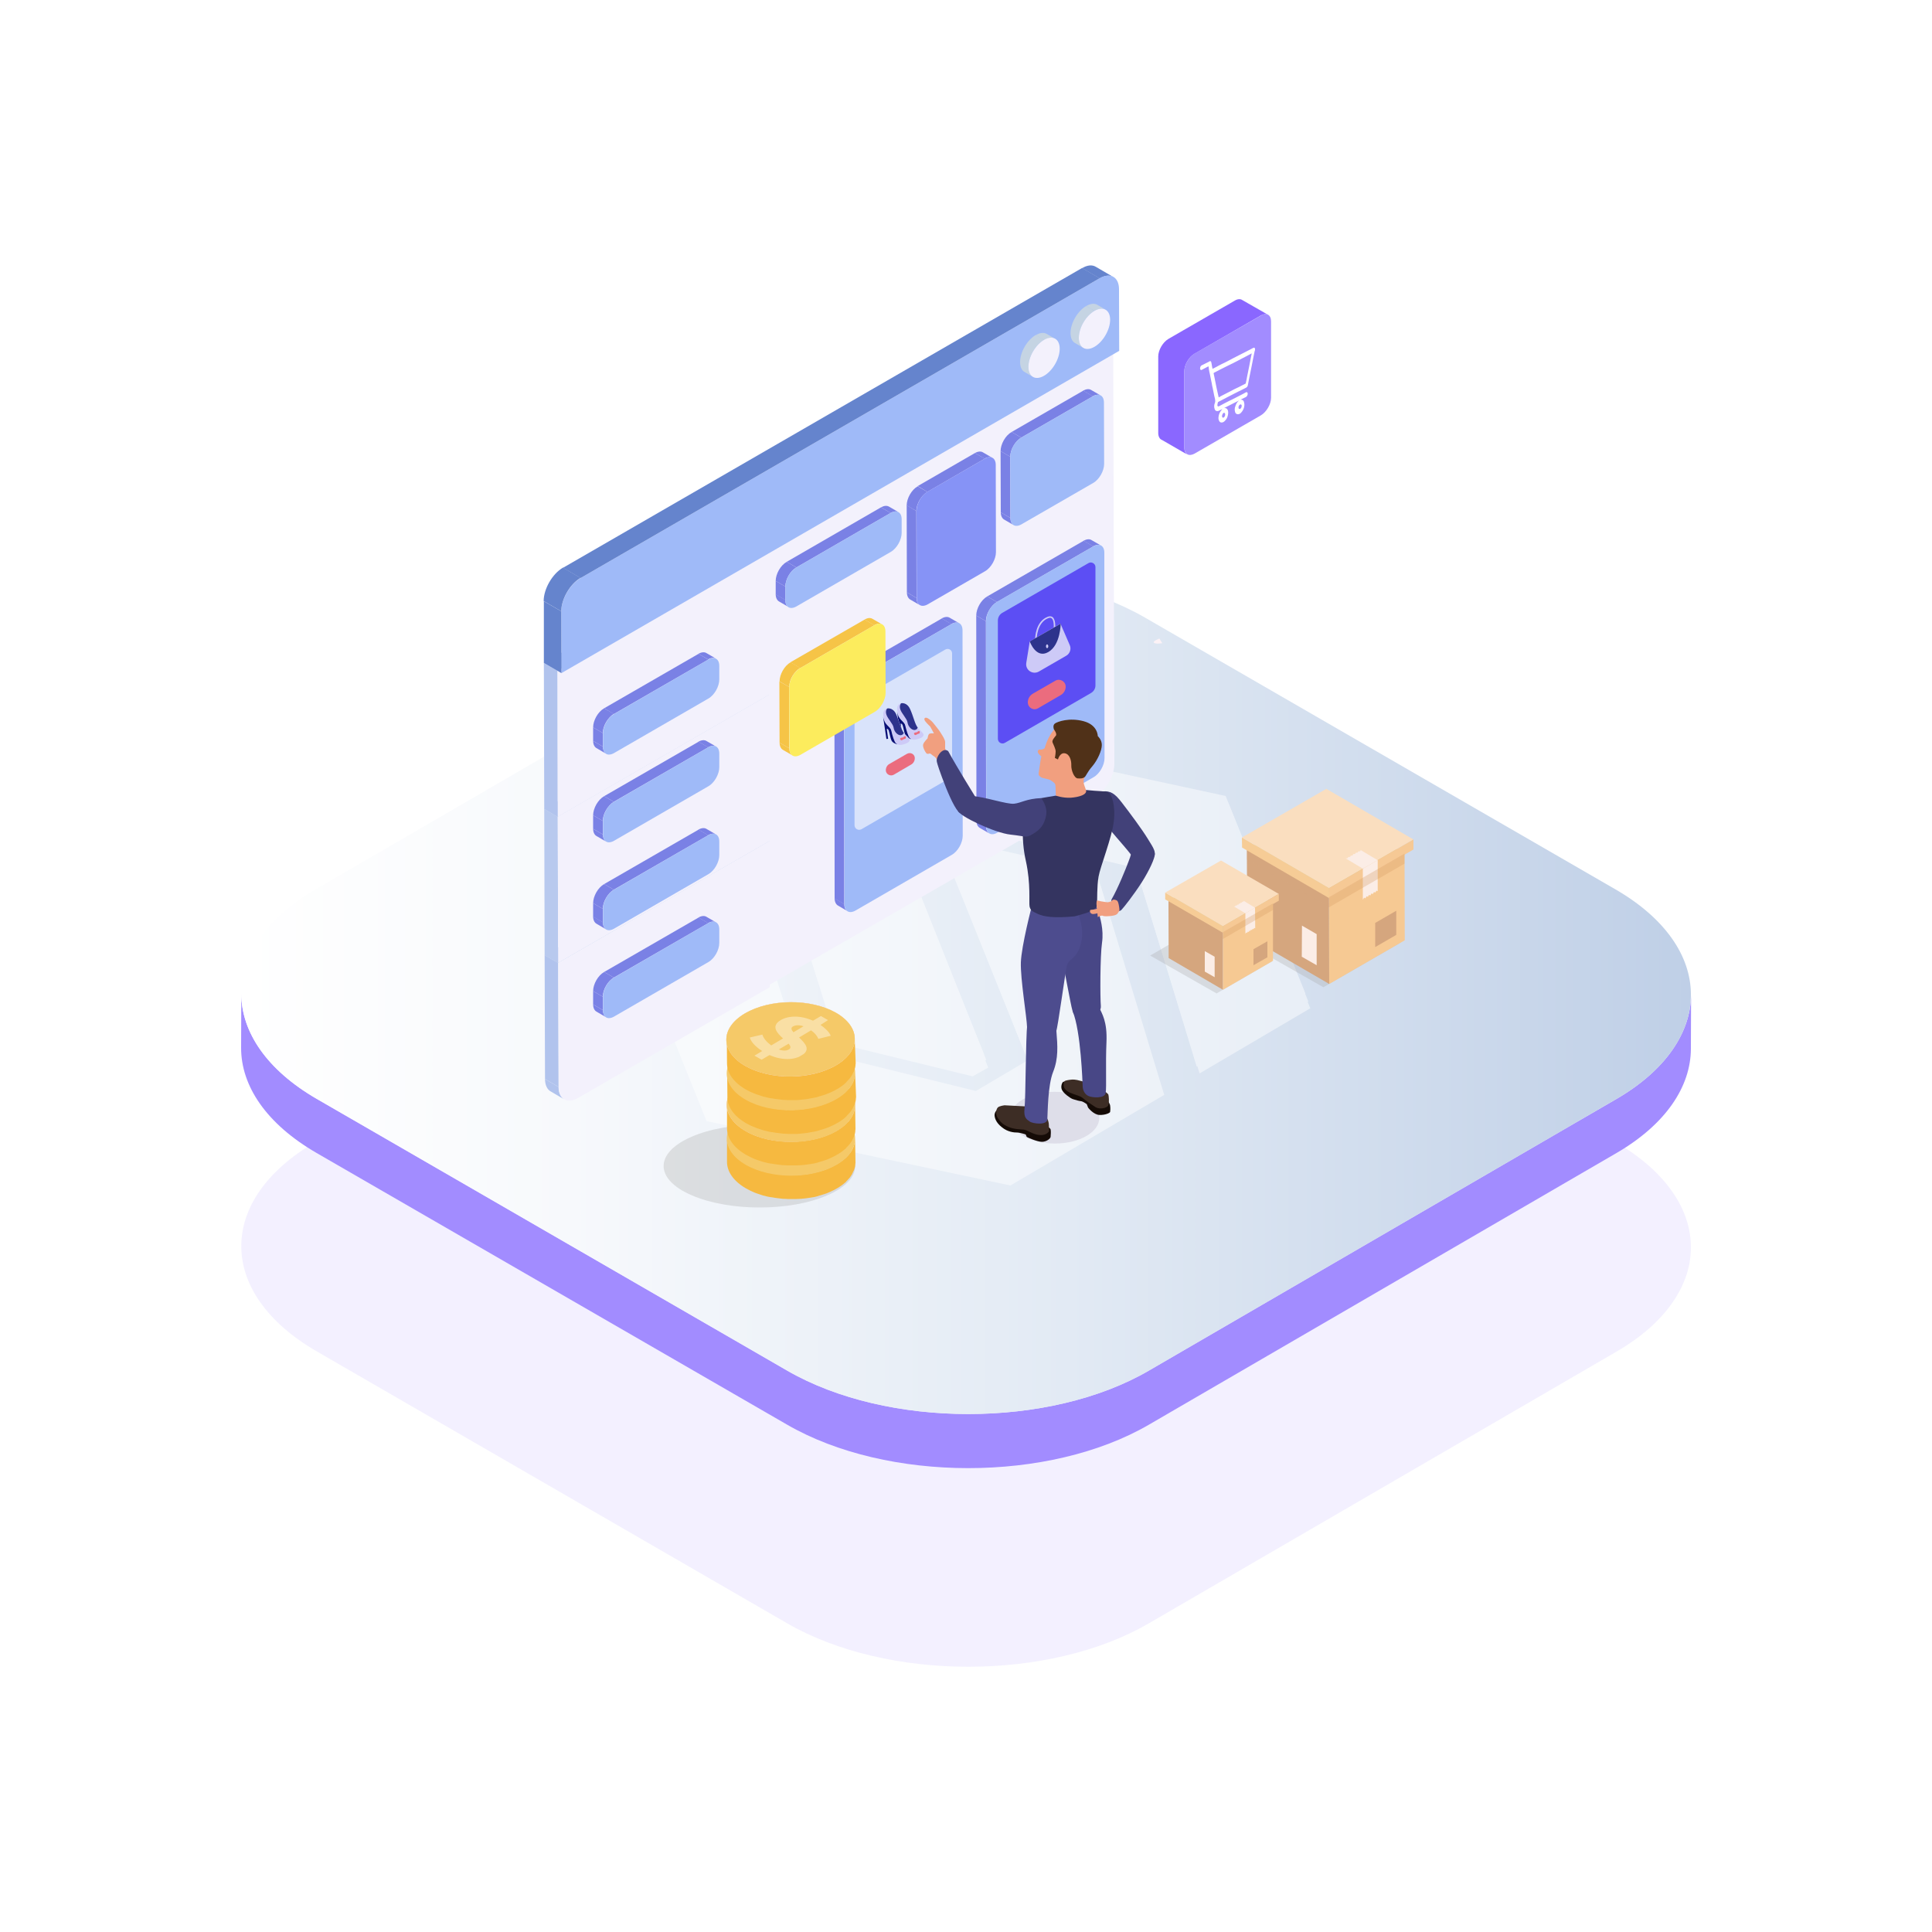 <?xml version="1.0" encoding="utf-8"?>
<!-- Generator: Adobe Illustrator 27.0.0, SVG Export Plug-In . SVG Version: 6.00 Build 0)  -->
<svg version="1.1" id="Layer_1" xmlns="http://www.w3.org/2000/svg" xmlns:xlink="http://www.w3.org/1999/xlink" x="0px" y="0px"
	 viewBox="0 0 1000 1000" style="enable-background:new 0 0 1000 1000;" xml:space="preserve">
<style type="text/css">
	.st0{opacity:0.25;fill:#A28CFF;}
	.st1{fill:#8A67FF;}
	.st2{fill:#A28CFF;}
	.st3{fill:#FFFFFF;}
	.st4{fill:none;stroke:#A28CFF;stroke-miterlimit:10;}
	.st5{fill:url(#SVGID_1_);}
	.st6{fill:url(#SVGID_00000133492332086756528670000011213022908604023993_);}
	.st7{opacity:0.13;fill:#A28CFF;}
	.st8{fill:url(#SVGID_00000110454022588717032640000016026852766631995042_);}
	.st9{fill:#DE315F;}
	.st10{fill:#50B5CF;}
	.st11{fill:#10206A;}
	.st12{opacity:0.5;}
	.st13{fill:#594659;}
	.st14{fill:#201C1C;}
	.st15{fill:#161310;}
	.st16{fill:#282323;}
	.st17{fill:#322C2C;}
	.st18{fill:url(#SVGID_00000139278587052650400890000014345071893105954456_);}
	.st19{fill:url(#SVGID_00000067201716306382572720000004861421305707533460_);}
	.st20{fill:url(#SVGID_00000164485255216337128060000000235982626294552234_);}
	.st21{enable-background:new    ;}
	.st22{fill:url(#SVGID_00000071518342818074736780000005494890273202750594_);}
	.st23{fill:#9B6396;}
	.st24{fill:url(#SVGID_00000132073846620326552950000000204245799369485987_);}
	.st25{fill:url(#SVGID_00000103257786503891711320000003463187115525711532_);}
	.st26{fill:url(#SVGID_00000134214500571866540430000003186937440535758494_);}
	.st27{fill:#AF947B;}
	.st28{fill:#13131C;}
	.st29{fill:#171737;}
	.st30{fill:url(#SVGID_00000175286336943488271610000018205914242115571633_);}
	.st31{fill:#C3BEB1;}
	.st32{fill:#ECE5D9;}
	.st33{fill:#2E2A29;}
	.st34{fill:#D296CF;}
	.st35{fill:#6666C4;}
	.st36{opacity:0.18;}
	.st37{fill:#EAEAEA;}
	.st38{fill:#F4F4F4;}
	.st39{opacity:0.5;fill:#6666C4;}
	.st40{fill:#FFF9ED;}
	.st41{fill:#563C2B;}
	.st42{fill:#768F13;}
	.st43{fill:#8AA122;}
	.st44{fill:#A2B626;}
	.st45{fill:#B4C228;}
	.st46{fill:#C9C6C1;}
	.st47{fill:#ECE7E2;}
	.st48{opacity:0.2;fill:#C9C6C1;}
	.st49{fill:#FBFFFB;}
	.st50{fill:url(#SVGID_00000047741652304782557910000009099737276186824116_);}
	.st51{fill:#2B2825;}
	.st52{fill:#FBBD9E;}
	.st53{fill:#1C1C42;}
	.st54{fill:#CE9D7C;}
	.st55{fill:#282859;}
	.st56{fill:#B271AF;}
	.st57{fill:#F2ECE2;}
	.st58{fill:#9B3838;}
	.st59{fill:#F2A883;}
	.st60{fill:#F3F0E4;}
	.st61{fill:#FFFEF8;}
	.st62{fill:#51321D;}
	.st63{opacity:0.13;}
	.st64{opacity:0.67;}
	.st65{fill:none;stroke:#242993;stroke-miterlimit:10;}
	.st66{fill:url(#SVGID_00000012430162520207789110000016468994333304001455_);}
	.st67{fill:#162184;}
	.st68{fill:#242993;}
	.st69{fill:#4553C7;}
	.st70{fill:url(#SVGID_00000024724192408244499420000016122168837421925015_);}
	.st71{opacity:0.35;fill:url(#SVGID_00000026874488043829551190000009164822008451565747_);}
	.st72{fill:#F0FFFF;}
	.st73{fill:#FCE8EE;}
	.st74{fill:#485DCE;}
	.st75{fill:#AA9AAC;}
	.st76{fill:#C4E3FF;}
	.st77{fill:#E2C8CF;}
	.st78{opacity:0.35;fill:url(#SVGID_00000080917759791026488380000008933875624807557011_);}
	.st79{fill:#938496;}
	.st80{opacity:0.33;fill:#FFFFFF;}
	.st81{opacity:0.35;fill:url(#SVGID_00000106843005694511154420000000691203843584621185_);}
	
		.st82{opacity:0.57;fill:none;stroke:url(#SVGID_00000096766090079327533500000011067320506361650819_);stroke-width:4;stroke-miterlimit:10;}
	
		.st83{opacity:0.57;fill:none;stroke:url(#SVGID_00000022561145265903185170000010155355768330248621_);stroke-width:4;stroke-miterlimit:10;}
	.st84{fill:url(#SVGID_00000060020782978602668470000008815674088594219683_);}
	.st85{opacity:0.47;}
	.st86{fill:url(#SVGID_00000017489193812737841500000004113516918855667611_);}
	.st87{fill:url(#SVGID_00000033364683006562370550000003811156816417634716_);}
	.st88{fill:url(#SVGID_00000155838913810351563180000015263620475914988471_);}
	.st89{filter:url(#Adobe_OpacityMaskFilter);}
	.st90{filter:url(#Adobe_OpacityMaskFilter_00000147186950465132790640000014982983871211614593_);}
	
		.st91{mask:url(#SVGID_00000158721898451755592160000006654854264881036988_);fill:url(#SVGID_00000041275669154022552910000009964491200323753347_);}
	.st92{fill:url(#SVGID_00000125598645871077445140000009013523951661406120_);}
	.st93{fill:url(#SVGID_00000072279415974067626740000004406918671458623143_);}
	.st94{fill:#56A7D3;}
	.st95{fill:#95BFDF;}
	.st96{fill:#D7E7F3;}
	.st97{fill:url(#SVGID_00000112614200702865200300000013926635294599445392_);}
	.st98{fill:url(#SVGID_00000017497562636040973670000016013652807409436826_);}
	.st99{fill:url(#SVGID_00000180367774118180511440000002097075551162955438_);}
	.st100{fill:url(#SVGID_00000036957303617599598690000005862256018033879438_);}
	.st101{fill:url(#SVGID_00000115485689956935394560000013933059554370091657_);}
	.st102{fill:url(#SVGID_00000068670219078651979640000017577999493851570821_);}
	.st103{fill:#B3C0DC;}
	.st104{fill:url(#SVGID_00000145028302653906053300000016025283779322853760_);}
	.st105{fill:#7696F7;}
	.st106{fill:#CBDCEF;}
	.st107{fill:#323C7F;}
	.st108{fill:#4150A6;}
	.st109{fill:#4F60C9;}
	.st110{fill:#687BC0;}
	.st111{fill:#3A5DF5;}
	.st112{fill:#557FF6;}
	.st113{fill:#8E9DD9;}
	.st114{fill:#D3DBFB;}
	.st115{fill:#B26130;}
	.st116{fill:#F19F7F;}
	.st117{fill:#4B62B8;}
	.st118{fill:#21242F;}
	.st119{fill:#343748;}
	.st120{fill:#242F56;}
	.st121{fill:#283360;}
	.st122{fill:#32427C;}
	.st123{fill:#271A24;}
	.st124{fill:url(#SVGID_00000094593005707581610180000000228679113876504732_);}
	.st125{opacity:0.64;fill:#6F91CB;}
	.st126{opacity:0.64;fill:#8BA8CF;}
	.st127{fill:url(#SVGID_00000165918179442168826110000001858283595353808262_);}
	.st128{fill:#D07E2D;}
	.st129{fill:#F0A13A;}
	.st130{fill:#4848AD;}
	.st131{fill:#686CE2;}
	.st132{fill:#AF352E;}
	.st133{fill:#EA473D;}
	.st134{fill:#CCD2DE;}
	.st135{fill:#64A440;}
	.st136{fill:#70B848;}
	.st137{fill:#93D76C;}
	.st138{fill:#E5E5E5;}
	.st139{fill:#DADADA;}
	.st140{fill:#2742B5;}
	.st141{fill:#3559F4;}
	.st142{fill:#AAADBF;}
	.st143{fill:#E0E4FC;}
	.st144{fill:#BBBBBB;}
	.st145{fill:#DEDEE9;}
	.st146{fill:#CECCCD;}
	.st147{fill:#B4B2B3;}
	.st148{fill:#DFDDDE;}
	.st149{fill:#485287;}
	.st150{fill:#A8A8BA;}
	.st151{fill:#C8C8DD;}
	.st152{fill:#373F68;}
	.st153{fill:#404979;}
	.st154{fill:#C5C5DB;}
	.st155{fill:#150B06;}
	.st156{fill:#3D2D25;}
	.st157{fill:#211F4F;}
	.st158{fill:#9E9FBB;}
	.st159{fill:#C0C1E4;}
	.st160{fill:#ADAECD;}
	.st161{fill:#9FA0BB;}
	.st162{fill:#B1B2D2;}
	.st163{fill:#424179;}
	.st164{fill:#343460;}
	.st165{fill:#503118;}
	.st166{fill:#D9DAF2;}
	.st167{fill:#CBCCF1;}
	.st168{fill:#FBFBFB;}
	.st169{fill:#96B9D7;}
	.st170{fill:#9DC2E3;}
	.st171{fill:#BFD3E5;}
	.st172{fill:#E4EFF8;}
	.st173{fill:#A5CAED;}
	.st174{fill:#D3E8FC;}
	.st175{opacity:0.5;fill:#564758;}
	.st176{fill:#AA947E;}
	.st177{fill:#13131B;}
	.st178{fill:#171835;}
	.st179{fill:#1C1D40;}
	.st180{fill:url(#SVGID_00000124131706099252496990000015866401115241292957_);}
	.st181{fill:#FDF8ED;}
	.st182{fill:#272A56;}
	.st183{fill:#F0EBE2;}
	.st184{fill:#8F3E3C;}
	.st185{fill:#E7A988;}
	.st186{fill:#F1BEA2;}
	.st187{fill:url(#SVGID_00000179607103547511949990000005367459147270372527_);}
	.st188{fill:#C69D80;}
	.st189{fill:url(#SVGID_00000025442881539069140420000011586598009431114901_);}
	.st190{fill:url(#SVGID_00000177442834216717753710000003711791038902256272_);}
	.st191{fill:#F3F1FC;}
	.st192{fill:#B1C3ED;}
	.st193{fill:#D9E3FB;}
	.st194{fill:#B8C9EE;}
	.st195{fill:#E1E9FB;}
	.st196{fill:#4E6DB6;}
	.st197{fill:#9FBAF8;}
	.st198{fill:#7A81E5;}
	.st199{fill:#6584CD;}
	.st200{fill:#C5D4E3;}
	.st201{fill:#B3C9FA;}
	.st202{fill:#DC6993;}
	.st203{fill:#F09FB8;}
	.st204{fill:#8693F6;}
	.st205{fill:#F6C447;}
	.st206{fill:#FCEC5D;}
	.st207{fill:#484786;}
	.st208{fill:#4D4C8E;}
	.st209{fill:#C28B45;}
	.st210{fill:#F3AE56;}
	.st211{fill:url(#SVGID_00000039848252976425398300000001121206632337335990_);}
	.st212{fill:url(#SVGID_00000050648056453345648360000017781898579810550697_);}
	.st213{fill:#EB6C7E;}
	.st214{fill:#CDCAF7;}
	.st215{fill:#0B1177;}
	.st216{fill:#2D338C;}
	.st217{opacity:0.3;}
	.st218{fill:#A3A5A5;}
	.st219{fill:#D5A67E;}
	.st220{fill:#D8C692;}
	.st221{fill:#F6C993;}
	.st222{opacity:0.4;}
	.st223{fill:#F6CC96;}
	.st224{fill:#FADEBF;}
	.st225{fill:#F6C995;}
	.st226{clip-path:url(#SVGID_00000083069450537627070890000005737799143449413018_);}
	.st227{fill:#FBEDE6;}
	.st228{clip-path:url(#SVGID_00000127734138126372198380000011447324407461722554_);}
	.st229{clip-path:url(#SVGID_00000179615021645610227670000000717714097411852171_);}
	.st230{fill:#D59960;}
	.st231{clip-path:url(#SVGID_00000015325366938731721490000005502421584549173943_);}
	.st232{clip-path:url(#SVGID_00000139255490957124625750000011982953559530192301_);}
	.st233{clip-path:url(#SVGID_00000158748506290406348320000007565239671773090998_);}
	.st234{opacity:0.3;fill:#A3A5A5;}
	.st235{fill:#F6B940;}
	.st236{fill:#F5C968;}
	.st237{fill:#F5C18B;}
	.st238{fill:#F8DAB9;}
	.st239{opacity:0.4;clip-path:url(#SVGID_00000149372401848021098710000014970386921514416788_);fill:#FFFFFF;}
	.st240{opacity:0.4;clip-path:url(#SVGID_00000124853576007386918190000012217235855978027419_);fill:#FFFFFF;}
	.st241{fill:#5C4EF4;}
	.st242{fill:#FCF2F6;}
	.st243{fill:#DCDAEA;}
	.st244{fill:#F4BFBD;}
	.st245{fill:#404461;}
	.st246{fill:#42427A;}
	.st247{fill:url(#SVGID_00000129176238848121621080000015037713651314736784_);}
	.st248{fill:#DFA4A3;}
	.st249{fill:#3B3F5C;}
	.st250{fill:url(#SVGID_00000085239410833510524720000012632795423815201416_);}
	.st251{fill:#ADB0BF;}
	.st252{fill:#2D304D;}
	.st253{opacity:0.4;clip-path:url(#SVGID_00000109710478777530018670000007881993723512550329_);fill:#FFFFFF;}
	.st254{opacity:0.43;fill:#FFFFFF;}
	.st255{fill:url(#SVGID_00000083075215415384310620000007897155473353268877_);}
	.st256{opacity:0.5;fill:#919396;}
	.st257{fill:#49528A;}
	.st258{fill:#343D66;}
	.st259{fill:url(#SVGID_00000047041215088596279000000002140153150958409104_);}
	.st260{fill:url(#SVGID_00000121963074504271006480000000531279858000263347_);}
	.st261{fill:url(#SVGID_00000096031940554420164650000000212892528105540244_);}
	.st262{fill:url(#SVGID_00000071523998603069799550000005473615399409172864_);}
	.st263{fill:url(#SVGID_00000025430271091611881100000014958819251863655305_);}
	.st264{fill:url(#SVGID_00000047030798173065919250000015450830320873794477_);}
	.st265{fill:url(#SVGID_00000113343950774502425430000013853481358952979135_);}
	.st266{fill:url(#SVGID_00000045600278711438403110000018112459089643768493_);}
	.st267{fill:url(#SVGID_00000003106771180347757220000003347243625777374346_);}
	.st268{fill:#C77052;}
	.st269{fill:url(#SVGID_00000050622153009876562570000003329139599451618995_);}
	.st270{fill:url(#SVGID_00000013896328557085518980000009509444043228804488_);}
	.st271{fill:url(#SVGID_00000083077117219258658650000000555290419120589212_);}
	.st272{fill:url(#SVGID_00000134226794950269489770000002506263437455360677_);}
	.st273{fill:url(#SVGID_00000045597762074437504300000016948939238803141800_);}
	.st274{fill:url(#SVGID_00000043426292797080833190000016018724663863878590_);}
	.st275{fill:url(#SVGID_00000059989917026551842340000000010022400487362450_);}
	.st276{fill:url(#SVGID_00000170251070165366687140000015809983806197057710_);}
	.st277{fill:url(#SVGID_00000005229003636346830070000016145027324904373910_);}
	.st278{fill:url(#SVGID_00000183210943778310260040000011461544811359838089_);}
	.st279{fill:url(#SVGID_00000156583756778712374920000016596143244384446885_);}
	.st280{fill:url(#SVGID_00000093885399527730387830000002743193506676172962_);}
	.st281{fill:url(#SVGID_00000183217829484636942090000007903285138364385956_);}
	.st282{fill:url(#SVGID_00000000914698736230769410000009658979457479973304_);}
	.st283{fill:url(#SVGID_00000077304109444752588870000002412507444274513294_);}
	.st284{fill:url(#SVGID_00000041282149086523357800000014710491716504632749_);}
	.st285{fill:url(#SVGID_00000170975714454928689950000016977727493238258585_);}
	.st286{fill:url(#SVGID_00000122716877283811797800000011699502332306108575_);}
	.st287{fill:url(#SVGID_00000049191921373161994940000006601205410156298660_);}
	.st288{fill:url(#SVGID_00000036243072518379817530000005761473387436050613_);}
	.st289{fill:url(#SVGID_00000112614469333299286220000011653523579498188469_);}
	.st290{fill:url(#SVGID_00000087371743161805291570000013662949565076230039_);}
	.st291{fill:url(#SVGID_00000061452332017797687850000008109646055396289161_);}
	.st292{fill:url(#SVGID_00000011729505033093752600000000182572725649671838_);}
	.st293{fill:url(#SVGID_00000047062356586185176560000001633166038084781991_);}
	.st294{fill:url(#SVGID_00000099636586076025612320000002877772145464270503_);}
	.st295{fill:url(#SVGID_00000147902414620443269820000015599935676818272667_);}
	.st296{fill:url(#SVGID_00000072987315715199972850000003532801767689315995_);}
	.st297{fill:url(#SVGID_00000005227647400120996350000014537861455766857395_);}
	.st298{fill:url(#SVGID_00000075149630258005454940000014280356016967181752_);}
	.st299{fill:url(#SVGID_00000152240426640212750260000007687707261060162442_);}
	.st300{fill:url(#SVGID_00000028326120062735166680000014037538069894453172_);}
	.st301{fill:url(#SVGID_00000165939402975701956010000014449276977944853403_);}
	.st302{fill:url(#SVGID_00000156588120945701144860000009475341187330110396_);}
	.st303{fill:url(#SVGID_00000116202341530266401560000011631980424297907377_);}
	.st304{fill:url(#SVGID_00000121958480716619778820000005270652905726507182_);}
	.st305{fill:url(#SVGID_00000155120652334154962330000005561979079754470821_);}
	.st306{fill:url(#SVGID_00000067211184507646756830000011645795937379267239_);}
	.st307{fill:url(#SVGID_00000131369487326970355340000013369137956762119564_);}
	.st308{fill:url(#SVGID_00000145778545318260423540000017944748746515904397_);}
	.st309{fill:url(#SVGID_00000094607972033121264900000005055117788536918448_);}
	.st310{fill:url(#SVGID_00000063597124212624804940000007859766708140021156_);}
	.st311{fill:url(#SVGID_00000163766016236332094080000010256055897155186818_);}
	.st312{fill:url(#SVGID_00000096756697460822514020000005615622470257298863_);}
	.st313{fill:url(#SVGID_00000109719978301109342450000005010924044948576954_);}
	.st314{fill:url(#SVGID_00000054968233126776628370000016235100941182184325_);}
	.st315{fill:url(#SVGID_00000024686596240815233990000007156888943001074335_);}
	.st316{fill:url(#SVGID_00000148628069797245172280000004111336406509829304_);}
	.st317{fill:url(#SVGID_00000038383742876390062820000011002287486607718842_);}
	.st318{fill:url(#SVGID_00000140007702080810871940000013619289378077125015_);}
	.st319{fill:url(#SVGID_00000160188493292190497710000014642077762311786426_);}
	.st320{fill:url(#SVGID_00000181772224359942472540000001973821776440731536_);}
	.st321{fill:url(#SVGID_00000013192727437178280660000015829644388793902492_);}
	.st322{fill:url(#SVGID_00000027605568878621354920000014678861112062231998_);}
	.st323{fill:url(#SVGID_00000059303244240525407790000004773258881059619723_);}
	.st324{fill:url(#SVGID_00000077310035786044374880000001400599440603600051_);}
	.st325{fill:url(#SVGID_00000161624412109193033560000017568398627628490129_);}
	.st326{fill:url(#SVGID_00000103964153602720566360000006342597992593950617_);}
	.st327{fill:url(#SVGID_00000026156969895847665620000009886584193444597652_);}
	.st328{fill:url(#SVGID_00000119077010323478318280000011358627898456419990_);}
	.st329{fill:url(#SVGID_00000110432027947207311090000001600826552487063446_);}
	.st330{fill:url(#SVGID_00000155826774790300634890000017508812281133276331_);}
	.st331{fill:url(#SVGID_00000132811078654537933140000009064954436221363110_);}
	.st332{fill:url(#SVGID_00000128449608237222994140000014743517977308400548_);}
	.st333{fill:url(#SVGID_00000157287806328945228390000003718790937467192720_);}
	.st334{fill:url(#SVGID_00000026137730135265858760000005914833160948180614_);}
	.st335{fill:url(#SVGID_00000125588473050264265350000011578171592704687534_);}
	.st336{fill:url(#SVGID_00000016049250653905280690000014128336464944046757_);}
	.st337{fill:url(#SVGID_00000070108032391725244610000006235887521398661793_);}
	.st338{fill:url(#SVGID_00000053524907658341250820000005636901054881851274_);}
	.st339{fill:url(#SVGID_00000054981777532812643400000012998821644039611269_);}
	.st340{fill:url(#SVGID_00000013164098414217193220000002565216155379541157_);}
	.st341{fill:url(#SVGID_00000122708273551039288250000004485051456947321782_);}
	.st342{fill:url(#SVGID_00000130640137980794009910000011613765311056360369_);}
	.st343{fill:url(#SVGID_00000112604182031506501020000008428437765111592070_);}
	.st344{fill:url(#SVGID_00000009553011502609838210000012456292151454948243_);}
	.st345{opacity:0.23;}
	.st346{fill:#261E33;}
	.st347{fill:#232246;}
	.st348{fill:#6A7BAD;}
	.st349{fill:#8797C1;}
	.st350{fill:#533AAB;}
	.st351{fill:#323065;}
	.st352{fill:#1A1523;}
	.st353{fill:#FFAE75;}
	.st354{fill:#878583;}
	.st355{fill:#DAD6D3;}
	.st356{fill:#535753;}
	.st357{opacity:0.1;fill:#1D1D1B;}
	.st358{opacity:0.1;}
	.st359{fill:#9080ED;}
	.st360{fill:url(#SVGID_00000088839358441380923130000015025730137879015856_);}
	.st361{fill:url(#SVGID_00000162321037412392635510000017339417416359989411_);}
	.st362{fill:url(#SVGID_00000108292672270022311830000005001759670075418267_);}
	.st363{fill:url(#SVGID_00000080893916049057285000000010216755237286085011_);}
	.st364{fill:url(#SVGID_00000018953161952745788810000017361344392419182995_);}
	.st365{fill:url(#SVGID_00000070115064735608286990000002848944737977519525_);}
	.st366{fill:url(#SVGID_00000002366143533880789840000003513394233011288509_);}
	.st367{fill:url(#SVGID_00000039092497306706293140000012438703685742074545_);}
	.st368{fill:url(#SVGID_00000073690226246554189460000000389368108747071914_);}
	.st369{fill:url(#SVGID_00000095299809927041896050000014045039391228094136_);}
	.st370{fill:url(#SVGID_00000149380742476836575980000009062334228972472744_);}
	.st371{fill:url(#SVGID_00000018223967550972756130000017756211088493923732_);}
	.st372{fill:url(#SVGID_00000179624170631110493500000012508306618174320299_);}
	.st373{fill:url(#SVGID_00000054949837907365532300000002152462368758972830_);}
	.st374{fill:url(#SVGID_00000119086934657982879610000008594796201320772285_);}
	.st375{fill:url(#SVGID_00000058552968422755296820000010347081948435329688_);}
	.st376{fill:url(#SVGID_00000069356350602712675020000008428453206575486369_);}
	.st377{fill:url(#SVGID_00000173121804395763703970000000559963439233000597_);}
	.st378{fill:url(#SVGID_00000080198622152622952240000003816599738566366898_);}
	.st379{fill:url(#SVGID_00000140016171656960282660000012744133311655583905_);}
	.st380{fill:url(#SVGID_00000033350708950578491520000001073860501791385524_);}
	.st381{fill:url(#SVGID_00000085943984310170703560000006043130952032991368_);}
	.st382{fill:url(#SVGID_00000065789144224470236900000002214532385725764758_);}
	.st383{fill:url(#SVGID_00000056408735451430273880000015127247017585858717_);}
	.st384{fill:url(#SVGID_00000147193856581294431090000002903175425117933985_);}
	.st385{fill:url(#SVGID_00000044878866500213503250000000091034325367682232_);}
	.st386{fill:url(#SVGID_00000000202113655123631430000003203083958639371191_);}
	.st387{fill:url(#SVGID_00000148629944072611332480000012406484410092520638_);}
	.st388{fill:url(#SVGID_00000123416831854819839530000014252351343624760471_);}
	.st389{fill:url(#SVGID_00000160148847747879125640000002383154332463095213_);}
	.st390{fill:url(#SVGID_00000026866000936449911710000018360611899326067632_);}
	.st391{fill:url(#SVGID_00000103266658248271477160000004236933207907356054_);}
	.st392{fill:url(#SVGID_00000027574878546574643120000016768258975507713442_);}
	.st393{fill:url(#SVGID_00000070108633833007247820000010218494886232702091_);}
	.st394{fill:url(#SVGID_00000013878228459456628840000002240498751736028305_);}
	.st395{fill:url(#SVGID_00000085970276691089136500000015009181283586374844_);}
	.st396{fill:url(#SVGID_00000070811835171696588710000015044203714493741960_);}
	.st397{fill:url(#SVGID_00000038401897561490059600000014415413802614756525_);}
	.st398{fill:url(#SVGID_00000095297639070211684360000006525789224260418984_);}
	.st399{fill:url(#SVGID_00000139989970269086091350000017402199939308514176_);}
	.st400{fill:url(#SVGID_00000150093998934881436700000009231730459602213014_);}
	.st401{fill:url(#SVGID_00000052063938166564224110000007835700738690117041_);}
	.st402{fill:url(#SVGID_00000052786762301349418110000010875720911250108064_);}
	.st403{fill:url(#SVGID_00000101799830582894520090000013946290434996982200_);}
	.st404{fill:url(#SVGID_00000021838646705494899540000004448895018927597479_);}
	.st405{fill:url(#SVGID_00000109745383196641100370000011776021030574981544_);}
	.st406{fill:url(#SVGID_00000154408766856581271430000004810094322579782278_);}
	.st407{fill:url(#SVGID_00000142155101734896454410000014568486153089409192_);}
	.st408{fill:url(#SVGID_00000102512505099630316600000016128502725221177772_);}
	.st409{fill:url(#SVGID_00000164492570108231889290000011293509770516208271_);}
	.st410{fill:url(#SVGID_00000139288494594505791920000005417543789109042363_);}
	.st411{fill:url(#SVGID_00000181047548044692198020000003799196764618160558_);}
	.st412{fill:url(#SVGID_00000063632401970776117660000014903481752998314158_);}
	.st413{fill:url(#SVGID_00000034804035461142053120000004274491309966309300_);}
	.st414{fill:url(#SVGID_00000116217972091268054140000012873986334555368638_);}
	.st415{fill:url(#SVGID_00000145020509330896558310000016168774271861725620_);}
	.st416{fill:url(#SVGID_00000053535240621836712240000007563255205307442088_);}
	.st417{fill:url(#SVGID_00000081640893273735553340000016202353066901599368_);}
	.st418{fill:url(#SVGID_00000110443012013488099800000000786057522698105226_);}
	.st419{fill:url(#SVGID_00000056402731758512992070000009853732548388261795_);}
	.st420{fill:url(#SVGID_00000000939028951138673670000000230410981760071053_);}
	.st421{fill:url(#SVGID_00000027604281025082105270000002058048233491530890_);}
	.st422{fill:url(#SVGID_00000079478412443616521490000003654199460365887889_);}
	.st423{fill:url(#SVGID_00000053535581052974638860000003287338222831800495_);}
	.st424{fill:url(#SVGID_00000129901218474429608000000014339586510621734531_);}
	.st425{fill:url(#SVGID_00000142167302393930574190000002921329572563880894_);}
	.st426{fill:url(#SVGID_00000115485558618237341050000012501501208787451520_);}
	.st427{fill:url(#SVGID_00000181785931806957996350000017900318353102802620_);}
	.st428{fill:url(#SVGID_00000013194494188211167180000016026588475802795434_);}
	.st429{fill:url(#SVGID_00000106110375905566695850000007577198051067405965_);}
	.st430{fill:url(#SVGID_00000129919062339578088980000011205883827045661861_);}
	.st431{fill:url(#SVGID_00000157269650341665667450000002065727038975591086_);}
	.st432{fill:url(#SVGID_00000132790681403910293780000009696029721625727655_);}
	.st433{fill:url(#SVGID_00000020389428131197714280000003411572794269955508_);}
	.st434{fill:url(#SVGID_00000119810515818395460350000000992353922486469300_);}
	.st435{fill:url(#SVGID_00000137104982286669008920000016808483094820318619_);}
	.st436{fill:url(#SVGID_00000028296432572724095660000009757711695107329459_);}
	.st437{fill:url(#SVGID_00000177450582521440425490000008343048496670241428_);}
	.st438{fill:url(#SVGID_00000066491436900704563690000015260678164651201460_);}
	.st439{fill:url(#SVGID_00000124843075206123999680000004412809052874840500_);}
	.st440{fill:url(#SVGID_00000023255046239157944650000013008367388734801333_);}
	.st441{fill:url(#SVGID_00000073720580558047427590000001280602761618576314_);}
	.st442{fill:url(#SVGID_00000000936818166548267120000003521597218365747343_);}
	.st443{fill:url(#SVGID_00000096018641588442894510000018053102372591840688_);}
	.st444{fill:url(#SVGID_00000138554005236238728950000007250216092219725459_);}
	.st445{fill:url(#SVGID_00000067204331352199332730000001832333089651157420_);}
	.st446{fill:url(#SVGID_00000064317596045258456960000001752965838753825714_);}
	.st447{fill:url(#SVGID_00000057142301112971621630000013816723724412511106_);}
	.st448{fill:url(#SVGID_00000066487109641048404250000010795729312412054401_);}
	.st449{fill:url(#SVGID_00000129920608346391095670000008517299915714055072_);}
	.st450{fill:url(#SVGID_00000111184806149203158840000013754077061936600499_);}
	.st451{fill:url(#SVGID_00000044158409459073834860000005583584968740821674_);}
	.st452{fill:url(#SVGID_00000069388038080256343500000010698736145692291993_);}
	.st453{fill:url(#SVGID_00000176756123809675875080000016807404265476574641_);}
	.st454{fill:url(#SVGID_00000075847442317643777470000016423379795178521223_);}
	.st455{fill:url(#SVGID_00000131350097684496249250000007518497094945530769_);}
	.st456{fill:url(#SVGID_00000125580724143826212520000017257383170957918087_);}
	.st457{fill:url(#SVGID_00000096781176534297349350000009497299578501172401_);}
	.st458{fill:url(#SVGID_00000146477420069709814660000012696509951933247391_);}
	.st459{fill:url(#SVGID_00000168090550384319867400000013668161881907951537_);}
	.st460{fill:url(#SVGID_00000053543142863549615280000006439127716734744998_);}
	.st461{fill:url(#SVGID_00000152974192877783948700000006356898443983756701_);}
	.st462{fill:url(#SVGID_00000049200408794261054780000008973293797931125685_);}
	.st463{fill:url(#SVGID_00000083778866860326509020000018305691190613623974_);}
	.st464{fill:url(#SVGID_00000164483845352070347140000015600314890233501359_);}
	.st465{fill:url(#SVGID_00000151531680868298262990000015228339868467882385_);}
	.st466{fill:url(#SVGID_00000061468190410611020100000004057090109913539722_);}
	.st467{fill:url(#SVGID_00000173860108438849774770000012366705815576480690_);}
	.st468{fill:url(#SVGID_00000162352496077245926930000001274808386298627202_);}
	.st469{fill:url(#SVGID_00000110428923066100373270000002415662325969151365_);}
	.st470{fill:url(#SVGID_00000159470826626325696220000000116054370540863625_);}
	.st471{fill:url(#SVGID_00000072277930747765303360000006317088673988227485_);}
	.st472{fill:url(#SVGID_00000118360451105878209930000016863595777365317545_);}
	.st473{fill:url(#SVGID_00000124125405727033350020000001439561693676777368_);}
	.st474{fill:url(#SVGID_00000044151122225966910100000004162672223629628598_);}
	.st475{fill:url(#SVGID_00000085969149321589202500000006968049738287939497_);}
	.st476{fill:url(#SVGID_00000065045576573410715160000011051179044123026059_);}
	.st477{fill:url(#SVGID_00000152976830267759590400000017464109145198386068_);}
	.st478{fill:url(#SVGID_00000093859034251801002690000008001337927327926147_);}
	.st479{fill:url(#SVGID_00000176746755416879606490000014790781784630765194_);}
	.st480{fill:url(#SVGID_00000062176154772825504900000002259252530363868073_);}
	.st481{fill:url(#SVGID_00000140716511156706048300000002506389832630870403_);}
	.st482{fill:url(#SVGID_00000076565646698965542460000010713930294486773909_);}
	.st483{fill:url(#SVGID_00000072970453988203059550000004262050223555732913_);}
	.st484{fill:url(#SVGID_00000173880987288224273660000016982078182699431330_);}
</style>
<g>
	<g>
		<g>
			<g>
				<path class="st7" d="M836.1,591.1c51.9,30,52.2,78.5,0.6,108.5l-242,140.6c-51.5,30-135.4,30-187.3,0L164,699.5
					c-51.9-30-52.2-78.5-0.6-108.5l242-140.6c51.5-30,135.4-30,187.3,0L836.1,591.1z"/>
			</g>
			<g>
				<path class="st2" d="M836.7,568.8l-242,140.6c-51.5,30-135.4,30-187.3,0L164,568.8c-26.1-15.1-39.1-34.9-39.1-54.6l-0.1,28
					c-0.1,19.8,13,39.5,39.1,54.6l243.5,140.6c51.9,30,135.7,30,187.3,0l242-140.6c25.6-14.9,38.4-34.4,38.5-53.9l0.1-28
					C875.1,534.4,862.3,553.9,836.7,568.8z"/>
				<g>
					<linearGradient id="SVGID_1_" gradientUnits="userSpaceOnUse" x1="124.884" y1="514.541" x2="875.195" y2="514.541">
						<stop  offset="0" style="stop-color:#FFFFFF"/>
						<stop  offset="0.226" style="stop-color:#F7F9FC"/>
						<stop  offset="0.57" style="stop-color:#E2EAF4"/>
						<stop  offset="0.986" style="stop-color:#C0D0E7"/>
						<stop  offset="1" style="stop-color:#BFCFE7"/>
					</linearGradient>
					<path class="st5" d="M836.1,460.3c51.9,30,52.2,78.5,0.6,108.5l-242,140.6c-51.5,30-135.4,30-187.3,0L164,568.8
						c-51.9-30-52.2-78.5-0.6-108.5l242-140.6c51.5-30,135.4-30,187.3,0L836.1,460.3z"/>
				</g>
			</g>
			<g class="st85">
				<path class="st3" d="M324.4,477.5l41.3,102.8L523,613.6l79.6-46.9l-32.8-107.9l-70.6-16.1l-8.1,4.5l43.8,108.9l-27.2,16.1
					l-92.2-22.7l-33.8-105.3L324.4,477.5z"/>
				<path class="st3" d="M678.2,521.9l-41.3-102.3l-157.2-33.8L400,433.2L433.3,540l70.1,17.1l8.1-4.5l-43.8-108.9l27.2-16.1
					l93.2,21.7l32.8,106.3L678.2,521.9z"/>
				<path class="st3" d="M321.9,470l41.3,102.8l157.2,33.8l79.6-47.4l-32.8-107.9l-70.6-16.1l-8.1,4.5l43.8,108.9l-27.2,16.1
					L413.1,542l-33.3-105.3L321.9,470z"/>
				<path class="st3" d="M675.7,514.3L634.4,412l-156.7-33.8L398,425.6l33.3,106.8l69.6,17.1l8.1-4.5l-43.3-108.9l26.7-16.1
					l93.2,21.7l32.8,106.3L675.7,514.3z"/>
				<path class="st3" d="M323.4,474l41.3,102.3l156.7,33.8l79.6-46.9l-32.3-107.9l-70.6-16.1l-8.1,4.5l43.3,108.4l-26.7,16.1
					l-92.7-22.7l-33.3-105.3L323.4,474z"/>
				<path class="st3" d="M677.2,518.4L635.9,416l-157.2-33.8L399,429.7L432.3,536l70.1,17.6l8.1-5l-43.8-108.4l27.2-16.1l93.2,21.7
					l32.3,106.3L677.2,518.4z"/>
			</g>
		</g>
		<g>
			<g>
				<g>
					<g>
						<path class="st191" d="M576.2,179.8L396.7,283.5l0.2,75.6l0.2,75.6l0.2,75.6l169.5-97.8c5.5-3.2,10-10.9,10-17.3L576.2,179.8z
							"/>
					</g>
					<g>
						<g class="st21">
							<g>
								<path class="st192" d="M292,569l-7-4.1c-1.8-1-2.9-3.3-2.9-6.4l7,4.1C289.1,565.7,290.2,567.9,292,569z"/>
							</g>
							<g>
								<polygon class="st192" points="289.1,562.6 282.1,558.5 281.9,494.4 288.9,498.4 								"/>
							</g>
							<g>
								<polygon class="st192" points="288.9,498.4 281.9,494.4 391.2,431.3 398.2,435.4 								"/>
							</g>
							<g>
								<path class="st191" d="M398.2,435.4l0.2,75.6l-99.2,57.3c-5.5,3.2-10,0.6-10-5.7l-0.2-64.1L398.2,435.4z"/>
							</g>
						</g>
						<g class="st21">
							<g>
								<polygon class="st194" points="288.9,498.4 281.9,494.4 281.7,418.7 288.7,422.8 								"/>
							</g>
							<g>
								<polygon class="st194" points="288.7,422.8 281.7,418.7 391,355.6 398,359.7 								"/>
							</g>
							<g>
								<polygon class="st191" points="398,359.7 398.2,435.4 288.9,498.4 288.7,422.8 								"/>
							</g>
						</g>
						<g class="st21">
							<g>
								<polygon class="st192" points="288.7,422.8 281.7,418.7 281.5,343.1 288.6,347.2 								"/>
							</g>
							<g>
								<polygon class="st192" points="288.6,347.2 281.5,343.1 390.8,280 397.8,284.1 								"/>
							</g>
							<g>
								<polygon class="st191" points="397.8,284.1 398,359.7 288.7,422.8 288.6,347.2 								"/>
							</g>
						</g>
					</g>
					<g>
						<g class="st21">
							<g>
								<path class="st198" d="M564.9,279.5l5,2.9c-1-0.6-2.5-0.5-4.1,0.4l-5-2.9C562.5,279,563.9,278.9,564.9,279.5z"/>
							</g>
							<g>
								<path class="st198" d="M512.1,431.4l-5-2.9c-1-0.6-1.7-1.9-1.7-3.7l5,2.9C510.4,429.5,511.1,430.8,512.1,431.4z"/>
							</g>
							<g>
								<polygon class="st198" points="510.4,427.7 505.4,424.8 505.3,318.6 510.3,321.5 								"/>
							</g>
							<g>
								<polygon class="st198" points="516,311.6 511,308.7 560.9,279.9 565.9,282.8 								"/>
							</g>
							<g>
								<path class="st198" d="M510.3,321.5l-5-2.9c0-3.6,2.5-8.1,5.7-9.9l5,2.9C512.9,313.4,510.3,317.8,510.3,321.5z"/>
							</g>
							<g>
								<path class="st197" d="M565.9,282.8c3.2-1.8,5.7-0.4,5.7,3.3l0.1,106.3c0,3.6-2.5,8.1-5.7,9.9L516.2,431
									c-3.2,1.8-5.7,0.4-5.7-3.3l-0.1-106.3c0-3.6,2.5-8.1,5.7-9.9L565.9,282.8z"/>
							</g>
						</g>
					</g>
					<g>
						<g class="st21">
							<g>
								<path class="st198" d="M491.5,319.7l5,2.9c-1-0.6-2.5-0.5-4.1,0.4l-5-2.9C489,319.2,490.5,319.1,491.5,319.7z"/>
							</g>
							<g>
								<path class="st198" d="M438.7,471.6l-5-2.9c-1-0.6-1.7-1.9-1.7-3.7l5,2.9C437,469.8,437.6,471,438.7,471.6z"/>
							</g>
							<g>
								<polygon class="st198" points="437,468 432,465.1 431.9,358.8 436.9,361.7 								"/>
							</g>
							<g>
								<polygon class="st198" points="442.6,351.8 437.6,348.9 487.5,320.1 492.5,323 								"/>
							</g>
							<g>
								<path class="st198" d="M436.9,361.7l-5-2.9c0-3.6,2.5-8.1,5.7-9.9l5,2.9C439.5,353.6,436.9,358.1,436.9,361.7z"/>
							</g>
							<g>
								<path class="st197" d="M492.5,323c3.2-1.8,5.7-0.4,5.7,3.3l0.1,106.3c0,3.6-2.5,8.1-5.7,9.9l-49.8,28.8
									c-3.2,1.8-5.7,0.4-5.7-3.3l-0.1-106.3c0-3.6,2.5-8.1,5.7-9.9L492.5,323z"/>
							</g>
						</g>
						<g>
							<path class="st193" d="M492.8,338.2v61.3c0,1.6-0.9,3.1-2.3,3.9l-44.6,25.8c-1.6,0.9-3.6-0.2-3.6-2.1V366
								c0-1.7,0.9-3.2,2.3-4l44.7-25.8C490.9,335.3,492.8,336.4,492.8,338.2z"/>
							<g>
								<path class="st213" d="M473.5,392.4L473.5,392.4c0,1.4-0.7,2.7-2,3.4l-8.9,5.2c-1.8,1-4.1-0.3-4.1-2.3l0,0
									c0-1.4,0.7-2.7,1.9-3.3l9-5.2C471.3,389.1,473.5,390.4,473.5,392.4z"/>
								<path class="st214" d="M478,380.6c-0.3,1-1.6,1.6-3.6,2.1c-1.3,0.3-2,0.2-2.6-0.1l0,0c0,0,0,0,0,0c0,0,0,0,0,0
									c-0.3-0.2-0.6-0.4-0.8-0.6c-0.8-0.7-1.9-4.3-2.2-6.4c-0.3-2.1-2.8-2.9-3.7-5.4c-0.3-0.8-0.5-1.4-0.6-2l-0.1-0.5
									c-0.4-3.3,1.9-3.6,2-3.6c0,0,2.9-0.7,4.6,2.9c1.7,3.5,2.6,7.7,4,9.6c0,0.1,0.1,0.1,0.1,0.2
									C476.7,378.6,478.3,379.6,478,380.6z"/>
								<path class="st215" d="M470.9,382c0.3,0.2,0.5,0.4,0.8,0.6c-0.3-0.1-2.3-0.6-3-1.9c-0.7-1.4-1.1-4.2-1.5-5.3
									c-0.4-1.1-1-0.8-1-0.8l0.7,5.1l-0.9,0.1l-1.7-11.5c0.1,0.6,0.3,1.2,0.6,2c0.9,2.5,3.4,3.4,3.7,5.4
									C469.1,377.7,470.1,381.3,470.9,382z"/>
								<path class="st216" d="M475,376.6c-0.2,0.5-0.4,0.8-0.8,1c-1.7,1-4.2-1.2-4.5-3.8c-0.3-1.8-3-4.5-3.7-6.6
									c-0.7-2.1,0.4-3.2,0.4-3.2s2.9-0.7,4.6,2.9C472.7,370.5,473.5,374.8,475,376.6z"/>
								<path class="st213" d="M474.6,379c0,0-1.6,0.1-1.5,0.7c0.1,0.6,0.5,1,1.2,0.6c0.6-0.4,0.9-0.5,1.4-0.6
									c0.5-0.1,0.5-1.2,0.1-1.3C475.3,378.3,474.6,379,474.6,379z"/>
								<path class="st214" d="M470.8,383.3c-0.3,1-1.6,1.6-3.6,2.1c-1.3,0.3-2,0.2-2.6-0.1l0,0c0,0,0,0,0,0c0,0,0,0,0,0
									c-0.3-0.2-0.6-0.4-0.8-0.6c-0.8-0.7-1.9-4.3-2.2-6.4c-0.3-2.1-2.8-2.9-3.7-5.4c-0.3-0.8-0.5-1.4-0.6-2l-0.1-0.5
									c-0.4-3.3,1.9-3.6,2-3.6c0,0,2.9-0.7,4.6,2.9c1.7,3.5,2.6,7.7,4,9.6c0,0.1,0.1,0.1,0.1,0.2
									C469.5,381.2,471.1,382.3,470.8,383.3z"/>
								<path class="st215" d="M463.7,384.7c0.3,0.2,0.5,0.4,0.8,0.6c-0.3-0.1-2.3-0.6-3-1.9c-0.7-1.4-1.1-4.2-1.5-5.3
									c-0.4-1.1-1-0.8-1-0.8l0.7,5.1l-0.9,0.1l-1.7-11.5c0.1,0.6,0.3,1.2,0.6,2c0.9,2.5,3.4,3.4,3.7,5.4
									C461.8,380.4,462.9,384,463.7,384.7z"/>
								<path class="st216" d="M467.8,379.3c-0.2,0.5-0.4,0.8-0.8,1c-1.7,1-4.2-1.2-4.5-3.8c-0.3-1.8-3-4.5-3.7-6.6
									c-0.7-2.1,0.4-3.2,0.4-3.2s2.9-0.7,4.6,2.9C465.4,373.2,466.3,377.5,467.8,379.3z"/>
								<path class="st213" d="M467.4,381.7c0,0-1.6,0.1-1.5,0.7c0.1,0.6,0.5,1,1.2,0.6c0.6-0.4,0.9-0.5,1.4-0.6
									c0.5-0.1,0.5-1.2,0.1-1.3C468.1,380.9,467.4,381.7,467.4,381.7z"/>
							</g>
						</g>
					</g>
					<g>
						<g>
							<g class="st21">
								<g>
									<path class="st199" d="M567.2,138.1l9.1,5.3c-1.8-1.1-4.3-0.9-7.1,0.7l-9.1-5.3C562.9,137.1,565.4,137,567.2,138.1z"/>
								</g>
								<g>
									<path class="st197" d="M569.2,144c5.5-3.2,10-0.6,10,5.7l0.1,31.9L290.6,348.4l-0.1-31.9c0-6.3,4.5-14.1,10-17.3L569.2,144
										z"/>
								</g>
								<g>
									<polygon class="st199" points="290.6,348.4 281.5,343.1 281.5,311.2 290.5,316.4 									"/>
								</g>
								<g>
									<polygon class="st199" points="300.5,299.2 291.4,293.9 560.1,138.7 569.2,144 									"/>
								</g>
								<g>
									<path class="st199" d="M290.5,316.4l-9.1-5.3c0-6.3,4.5-14.1,10-17.3l9.1,5.3C295,302.3,290.5,310.1,290.5,316.4z"/>
								</g>
							</g>
						</g>
						<g>
							<g class="st21">
								<g>
									<path class="st200" d="M541.9,172.9l4.3,2.5c-1.5-0.9-3.5-0.7-5.8,0.6l-4.3-2.5C538.3,172.1,540.4,172,541.9,172.9z"/>
								</g>
								<g>
									<path class="st200" d="M534.7,195.1l-4.3-2.5c-1.5-0.8-2.4-2.6-2.4-5.2c0-5.1,3.6-11.4,8.1-14l4.3,2.5
										c-4.5,2.6-8.1,8.9-8.1,14C532.3,192.5,533.2,194.3,534.7,195.1z"/>
								</g>
								<g>
									<path class="st191" d="M540.4,175.9c4.5-2.6,8.1-0.5,8.1,4.6c0,5.1-3.6,11.4-8.1,14c-4.5,2.6-8.1,0.5-8.1-4.6
										C532.3,184.8,535.9,178.5,540.4,175.9z"/>
								</g>
							</g>
							<g class="st21">
								<g>
									<path class="st200" d="M568,157.8l4.3,2.5c-1.5-0.9-3.5-0.7-5.8,0.6l-4.3-2.5C564.4,157.1,566.5,156.9,568,157.8z"/>
								</g>
								<g>
									<path class="st200" d="M560.8,180.1l-4.3-2.5c-1.5-0.8-2.4-2.6-2.4-5.2c0-5.1,3.6-11.4,8.1-14l4.3,2.5
										c-4.5,2.6-8.1,8.9-8.1,14C558.4,177.4,559.3,179.2,560.8,180.1z"/>
								</g>
								<g>
									<path class="st191" d="M566.5,160.9c4.5-2.6,8.1-0.5,8.1,4.6c0,5.1-3.6,11.4-8.1,14c-4.5,2.6-8.1,0.5-8.1-4.6
										C558.4,169.7,562,163.5,566.5,160.9z"/>
								</g>
							</g>
						</g>
					</g>
					<g class="st21">
						<g>
							<path class="st198" d="M564.7,201.8l5,2.9c-1-0.6-2.5-0.5-4.1,0.4l-5-2.9C562.3,201.3,563.7,201.2,564.7,201.8z"/>
						</g>
						<g>
							<path class="st198" d="M524.7,271.8l-5-2.9c-1-0.6-1.7-1.9-1.7-3.7l5,2.9C523,269.9,523.7,271.2,524.7,271.8z"/>
						</g>
						<g>
							<polygon class="st198" points="523,268.1 518,265.2 517.9,233.5 522.9,236.4 							"/>
						</g>
						<g>
							<polygon class="st198" points="528.6,226.5 523.6,223.6 560.7,202.2 565.7,205.1 							"/>
						</g>
						<g>
							<path class="st198" d="M522.9,236.4l-5-2.9c0-3.6,2.5-8.1,5.7-9.9l5,2.9C525.5,228.3,522.9,232.7,522.9,236.4z"/>
						</g>
						<g>
							<path class="st197" d="M565.7,205.1c3.2-1.8,5.7-0.4,5.7,3.3l0.1,31.7c0,3.6-2.5,8.1-5.7,9.9l-37.1,21.4
								c-3.2,1.8-5.7,0.4-5.7-3.3l-0.1-31.7c0-3.6,2.5-8.1,5.7-9.9L565.7,205.1z"/>
						</g>
					</g>
					<g class="st21">
						<g>
							<path class="st198" d="M476.1,313.2l-5-2.9c-1-0.6-1.7-1.9-1.7-3.7l5,2.9C474.4,311.3,475.1,312.6,476.1,313.2z"/>
						</g>
						<g>
							<path class="st198" d="M508.7,234.1l5,2.9c-1-0.6-2.5-0.5-4.1,0.4l-5-2.9C506.2,233.6,507.7,233.5,508.7,234.1z"/>
						</g>
						<g>
							<polygon class="st198" points="474.4,309.5 469.4,306.6 469.3,261.5 474.3,264.5 							"/>
						</g>
						<g>
							<polygon class="st198" points="480,254.6 475,251.6 504.6,234.5 509.7,237.4 							"/>
						</g>
						<g>
							<path class="st198" d="M474.3,264.5l-5-2.9c0-3.6,2.5-8.1,5.7-9.9l5,2.9C476.9,256.4,474.3,260.8,474.3,264.5z"/>
						</g>
						<g>
							<path class="st204" d="M509.7,237.4c3.2-1.8,5.7-0.4,5.7,3.3l0.1,45.1c0,3.6-2.5,8.1-5.7,9.9l-29.6,17.1
								c-3.2,1.8-5.7,0.4-5.7-3.3l-0.1-45.1c0-3.6,2.5-8.1,5.7-9.9L509.7,237.4z"/>
						</g>
					</g>
					<g class="st21">
						<g>
							<path class="st198" d="M460.1,262.2l5,2.9c-1-0.6-2.5-0.5-4.1,0.4l-5-2.9C457.6,261.7,459,261.6,460.1,262.2z"/>
						</g>
						<g>
							<path class="st198" d="M408.2,314.2l-5-2.9c-1-0.6-1.7-1.9-1.7-3.7l5,2.9C406.5,312.4,407.1,313.7,408.2,314.2z"/>
						</g>
						<g>
							<polygon class="st198" points="406.5,310.6 401.5,307.7 401.5,300.7 406.5,303.6 							"/>
						</g>
						<g>
							<polygon class="st198" points="412.2,293.7 407.2,290.8 456,262.6 461,265.5 							"/>
						</g>
						<g>
							<path class="st198" d="M406.5,303.6l-5-2.9c0-3.6,2.5-8.1,5.7-9.9l5,2.9C409,295.5,406.5,300,406.5,303.6z"/>
						</g>
						<g>
							<path class="st197" d="M461,265.5c3.2-1.8,5.7-0.4,5.7,3.3l0,7c0,3.6-2.5,8.1-5.7,9.9l-48.8,28.2c-3.2,1.8-5.7,0.4-5.7-3.3
								l0-7c0-3.6,2.5-8.1,5.7-9.9L461,265.5z"/>
						</g>
					</g>
					<g class="st21">
						<g>
							<path class="st198" d="M365.6,338l5,2.9c-1-0.6-2.5-0.5-4.1,0.4l-5-2.9C363.1,337.5,364.6,337.4,365.6,338z"/>
						</g>
						<g>
							<path class="st198" d="M313.7,390.1l-5-2.9c-1-0.6-1.7-1.9-1.7-3.7l5,2.9C312.1,388.2,312.7,389.5,313.7,390.1z"/>
						</g>
						<g>
							<polygon class="st198" points="312,386.4 307,383.5 307,376.5 312,379.4 							"/>
						</g>
						<g>
							<polygon class="st198" points="317.7,369.6 312.7,366.6 361.6,338.4 366.6,341.4 							"/>
						</g>
						<g>
							<path class="st198" d="M312,379.4l-5-2.9c0-3.6,2.5-8.1,5.7-9.9l5,2.9C314.6,371.4,312,375.8,312,379.4z"/>
						</g>
						<g>
							<path class="st197" d="M366.6,341.4c3.2-1.8,5.7-0.4,5.7,3.3l0,7c0,3.6-2.5,8.1-5.7,9.9l-48.8,28.2c-3.2,1.8-5.7,0.4-5.7-3.3
								l0-7c0-3.6,2.5-8.1,5.7-9.9L366.6,341.4z"/>
						</g>
					</g>
					<g class="st21">
						<g>
							<path class="st198" d="M365.6,383.5l5,2.9c-1-0.6-2.5-0.5-4.1,0.4l-5-2.9C363.1,383,364.6,382.9,365.6,383.5z"/>
						</g>
						<g>
							<path class="st198" d="M313.7,435.6l-5-2.9c-1-0.6-1.7-1.9-1.7-3.7l5,2.9C312.1,433.7,312.7,435,313.7,435.6z"/>
						</g>
						<g>
							<polygon class="st198" points="312,431.9 307,429 307,422 312,424.9 							"/>
						</g>
						<g>
							<polygon class="st198" points="317.7,415 312.7,412.1 361.6,383.9 366.6,386.8 							"/>
						</g>
						<g>
							<path class="st198" d="M312,424.9l-5-2.9c0-3.6,2.5-8.1,5.7-9.9l5,2.9C314.6,416.9,312,421.3,312,424.9z"/>
						</g>
						<g>
							<path class="st197" d="M366.6,386.8c3.2-1.8,5.7-0.4,5.7,3.3l0,7c0,3.6-2.5,8.1-5.7,9.9l-48.8,28.2c-3.2,1.8-5.7,0.4-5.7-3.3
								l0-7c0-3.6,2.5-8.1,5.7-9.9L366.6,386.8z"/>
						</g>
					</g>
					<g class="st21">
						<g>
							<path class="st198" d="M365.6,429l5,2.9c-1-0.6-2.5-0.5-4.1,0.4l-5-2.9C363.1,428.5,364.6,428.4,365.6,429z"/>
						</g>
						<g>
							<path class="st198" d="M313.7,481l-5-2.9c-1-0.6-1.7-1.9-1.7-3.7l5,2.9C312.1,479.2,312.7,480.4,313.7,481z"/>
						</g>
						<g>
							<polygon class="st198" points="312,477.4 307,474.5 307,467.5 312,470.4 							"/>
						</g>
						<g>
							<polygon class="st198" points="317.7,460.5 312.7,457.6 361.6,429.4 366.6,432.3 							"/>
						</g>
						<g>
							<path class="st198" d="M312,470.4l-5-2.9c0-3.6,2.5-8.1,5.7-9.9l5,2.9C314.6,462.3,312,466.8,312,470.4z"/>
						</g>
						<g>
							<path class="st197" d="M366.6,432.3c3.2-1.8,5.7-0.4,5.7,3.3l0,7c0,3.6-2.5,8.1-5.7,9.9l-48.8,28.2c-3.2,1.8-5.7,0.4-5.7-3.3
								l0-7c0-3.6,2.5-8.1,5.7-9.9L366.6,432.3z"/>
						</g>
					</g>
					<g class="st21">
						<g>
							<path class="st198" d="M365.6,474.5l5,2.9c-1-0.6-2.5-0.5-4.1,0.4l-5-2.9C363.1,474,364.6,473.9,365.6,474.5z"/>
						</g>
						<g>
							<path class="st198" d="M313.7,526.5l-5-2.9c-1-0.6-1.7-1.9-1.7-3.7l5,2.9C312.1,524.6,312.7,525.9,313.7,526.5z"/>
						</g>
						<g>
							<polygon class="st198" points="312,522.8 307,519.9 307,513 312,515.9 							"/>
						</g>
						<g>
							<polygon class="st198" points="317.7,506 312.7,503.1 361.6,474.9 366.6,477.8 							"/>
						</g>
						<g>
							<path class="st198" d="M312,515.9l-5-2.9c0-3.6,2.5-8.1,5.7-9.9l5,2.9C314.6,507.8,312,512.2,312,515.9z"/>
						</g>
						<g>
							<path class="st197" d="M366.6,477.8c3.2-1.8,5.7-0.4,5.7,3.3l0,7c0,3.6-2.5,8.1-5.7,9.9l-48.8,28.2c-3.2,1.8-5.7,0.4-5.7-3.3
								l0-7c0-3.6,2.5-8.1,5.7-9.9L366.6,477.8z"/>
						</g>
					</g>
					<g class="st21">
						<g>
							<path class="st205" d="M451.6,320.3l5,2.9c-1-0.6-2.5-0.5-4.1,0.4l-5-2.9C449.1,319.7,450.6,319.7,451.6,320.3z"/>
						</g>
						<g>
							<path class="st205" d="M410.2,391l-5-2.9c-1-0.6-1.7-1.9-1.7-3.7l5,2.9C408.6,389.2,409.2,390.4,410.2,391z"/>
						</g>
						<g>
							<polygon class="st205" points="408.5,387.3 403.5,384.4 403.4,352.7 408.5,355.6 							"/>
						</g>
						<g>
							<polygon class="st205" points="414.2,345.8 409.1,342.8 447.5,320.7 452.6,323.6 							"/>
						</g>
						<g>
							<path class="st205" d="M408.5,355.6l-5-2.9c0-3.6,2.5-8.1,5.7-9.9l5,2.9C411,347.6,408.4,352,408.5,355.6z"/>
						</g>
						<g>
							<path class="st206" d="M452.6,323.6c3.2-1.8,5.7-0.4,5.7,3.3l0.1,31.7c0,3.6-2.5,8.1-5.7,9.9l-38.4,22.2
								c-3.2,1.8-5.7,0.4-5.7-3.3l-0.1-31.7c0-3.6,2.5-8.1,5.7-9.9L452.6,323.6z"/>
						</g>
					</g>
				</g>
				<g>
					<path class="st145" d="M562.3,588c-9,5.2-23.7,5.2-32.7-0.1c-9.1-5.2-9.1-13.7-0.1-18.9c9-5.2,23.7-5.2,32.7,0.1
						C571.2,574.3,571.3,582.8,562.3,588z"/>
					<g>
						<path class="st155" d="M571.7,567.9c0.4,0.4,2.7,2.8,2.9,4.3c0.2,1.5,0.1,2.8,0,3.3c0,0.5-2.4,1.7-5.5,1.6
							c-3.1-0.1-5.9-3.8-5.9-3.8l-0.7-1.8c0,0-1.8-1.3-2.8-1.5c-1-0.1-3-0.6-4.4-1.1c-1.4-0.5-4.7-2.9-5.6-4.7
							c-0.9-1.8,0.1-4.1,0.7-4.3c0.6-0.2,5.9,1.6,5.9,1.6L571.7,567.9z"/>
						<path class="st155" d="M540.3,581.9c0.2,0.1,3.4,1.9,3.5,2.7c0.2,0.9,0.1,2.8,0,3.8c-0.1,1-2.2,2.6-4.5,2.6
							c-2.4,0-7.7-2.3-7.9-2.6c-0.1-0.3-0.5-1.2-0.5-1.2s-2.9-1-4.4-1c-1.5,0-4.9-0.2-8-2.8c-3.2-2.5-3.6-5-3.7-5.8
							c-0.1-0.8,0.1-1.8,0.9-2.8C516.5,574,540.3,581.9,540.3,581.9z"/>
						<path class="st163" d="M571,409.6c3.6-0.2,5.8,0.7,9.8,6c4.1,5.3,10.1,13.4,13.2,18.4c3.1,5.1,5,7.3,2.7,10.5
							c-2.3,3.3-8,2.2-11.5-2.4c-3.5-4.6-11.7-13.2-13.7-17C569.5,421.2,571,409.6,571,409.6z"/>
						<path class="st116" d="M491.2,391.7c0,0-2-3.7-2-4.4c0-0.7,0-1.8,0-3.3c0-1.4-2.5-5-3.1-5.9c-0.7-0.9-2.6-3.4-3.3-4.2
							c-0.7-0.8-2.3-2.2-3.3-2.4c-0.9-0.2-1.5,0.6-0.6,1.8c0.8,1.1,2.6,2.8,2.6,2.8l1.9,3.5c0,0-1.9-0.2-2.5,0.3
							c-0.6,0.6-0.8,2.3-0.8,2.3s-2,1.9-2.3,3.2c-0.3,1.3,1.1,3.9,1.7,4.5c0.6,0.6,1.4,0.1,1.8,0.1c0.4,0,1.3,1,2.6,1.8
							c1.2,0.9,3.2,5.9,3.2,5.9L491.2,391.7z"/>
						<path class="st156" d="M562.3,560.4c-1.5-0.6-2.7-0.9-4.8-1.4c-2.1-0.4-2.9-0.2-4.4,0c-1.5,0.3-2.3,0.3-2.5,1.4
							c-0.1,1.1,0,1.9,0,1.9s0.3,2,3.3,3.3s5.1,1.5,6.6,2.8c1.5,1.3,4.4,3.3,6.6,4.7c2.2,1.3,6.1,0.4,6.6-1.1c0.5-1.5,0.2-4.7,0-5.4
							c-0.2-0.6-2.5-2.3-3.8-2.8C568.6,563.3,562.3,560.4,562.3,560.4z"/>
						<path class="st156" d="M540,576.3c0.7,0.5,2.9,3,2.9,6.1c0.1,3.1,0.1,3.1,0.1,3.1s-1.1,2.2-4.6,2c-3.5-0.1-6.4-2.5-8.4-2.8
							c-1.9-0.2-4.9-0.1-8-1.4c-3.1-1.3-4.2-2.6-5.6-4.7c-1.3-2.1-0.8-4.4,0-5.3c0.7-0.9,3.6-1.2,3.6-1.2l13.5,0.7L540,576.3z"/>
						<path class="st207" d="M565.4,464.9c0,0,0.9-0.1,3,6.7c1,3.2,3,9.5,2,16.4c-1,6.9-1,28.5-0.6,32.7c0.4,4.2-6.5,6.6-9.4,6.4
							c-3-0.2-4.4-1.3-5.3-4c-0.9-2.8-4.8-24.9-5.6-27.8c-0.7-3,0.1-21.4,1.7-24.5C552.7,467.4,565.4,464.9,565.4,464.9z"/>
						<path class="st208" d="M557.1,470.5c2.7,6.2,4.1,12.7,2,19.2c-2,6.5-6.1,6.8-6.9,10.1s-4.7,32.3-5.5,33.9
							c-0.8,1.6-15,3-15.1-2c-0.1-5-3.5-25.1-3.2-33.6s5.6-29.1,6.1-30.6C535.1,466.1,557.1,470.5,557.1,470.5z"/>
						<path class="st208" d="M543.1,523.4c3,5,3.1,2.9,3.7,10.4c0.6,7.5,1.1,14-1.7,21s-2.8,21.4-3,24.6c-0.2,3.2-7.7,2.2-9.1,1.1
							c-1.4-1.1-3.3-1.6-2.7-6.9c0.6-5.3,0.6-36.5,1.4-43.4C532.3,523.3,543.1,523.4,543.1,523.4z"/>
						<path class="st207" d="M564.1,514.8c1.5,1.5,3,2.9,4.7,6.4c1.6,3.5,4.4,7.5,3.9,18.4c-0.5,10.8,0.1,23.2-0.4,26.1
							c-0.4,3-7,2.5-8.9,1.6c-1.8-0.8-2.9-2.8-3-4.8c-0.1-2-0.9-28.7-5.2-39.1C558.9,515,564.1,514.8,564.1,514.8z"/>
						<path class="st164" d="M556.2,474.3c-10.6,1-15.9,0.2-18.9-1.2c-3-1.4-3.9-1.8-4.4-3.9c-0.4-2.1,0.7-11.7-1.9-23.5
							c-2.7-11.8-1.5-23.5-0.1-26.7c1.4-3.2,3.7-4.9,6.2-5.5c2.5-0.6,8.5-1.5,10.1-1.8c1.6-0.4,8.4-3.5,14.9-2.8
							c6.5,0.7,10,0.5,11.6,1.2c1.6,0.8,3.8,6.6,2.8,15.1c-1,8.5-7,23.3-7.9,28.6c-0.9,5.3-0.6,11.8-0.8,14.5
							C567.6,470.9,564.2,472.2,556.2,474.3z"/>
						<path class="st116" d="M537.6,400.3c-0.1,1.2,0.6,1.4,1.2,2c0.6,0.5,4.1,0.9,5.1,1.6c0.9,0.7,2.3,1.3,2.4,2.7
							c0.1,1.5,0.2,5.2,0.2,5.2s3.4,1.3,7.7,1.1c4.3-0.3,8.7-1.6,7.9-4c-0.8-2.4-1.5-3.3-1.1-5.5c0.4-2.2,2.7-6.4,2.9-7.3
							c0.2-0.9-5.1-19.3-8.8-20.2c-3.7-0.9-6.6-2.1-9.1,1.1s-4,5.8-5.3,10.3c-2.2,1.4-2.4,0.1-3.3,1c-0.9,1,0.7,2.6,1.6,3.1
							C538.6,393,537.6,400.3,537.6,400.3z"/>
						<path class="st116" d="M548.9,393.1c0.4-2,0.6-2.5,2.2-2.3c1.5,0.2,1.6,2,0.9,4.4c-0.6,2.4-2.7,3.5-3.8,3.2
							c-1.2-0.3-0.2-1.9,0.2-2.6C548.8,395.1,548.9,393.1,548.9,393.1z"/>
						<path class="st163" d="M538.9,413.1c-7.6,0.3-10.3,2.5-14,2.9c-3.7,0.4-15.4-3.6-21.2-3.9c-5.7-0.3-8.2,5.2-7.8,7.6
							c0.4,2.5,18.7,11.4,27.2,12.3s7.8,1.9,11.6-0.4c3.9-2.3,5.9-4.9,6.8-9.7C542.3,417.2,538.9,413.1,538.9,413.1z"/>
						<path class="st163" d="M484.9,394.2c-0.6-2.3,3.1-7.8,5.9-5.4c4.6,8.5,14,23.6,14,23.6s-6.1,10.9-8.7,7.8
							c-2.7-3.1-5.9-10.8-8.5-17.8S484.9,394.2,484.9,394.2z"/>
						<path class="st163" d="M585.6,441.2c0,0,11.8-1.5,12.1,0.5c0.4,2-2.9,9-6.8,15.1s-9.3,13-10.4,14.1c-2,2.1-5.8-1.2-5.2-5.3
							c3.4-5.9,7.4-15.9,8.8-19.6C585.5,442.4,585.6,441.2,585.6,441.2z"/>
						<path class="st116" d="M567.8,466.1c0,0,1.1,0.1,1.9,0.4c0.8,0.2,3.5,0.5,3.5,0.5s1.8-0.1,2.4-0.9c0.6-0.8,1.7-0.4,2.5,0
							c0.8,0.4,1.2,3.3,1.3,4.5c0.1,1.2-0.7,1.7-0.8,2c-0.1,0.3-0.7,1.1-2.9,1.4s-4.1,0.4-4.9,0c-0.7-0.4-2.6,0.7-2.6,0.7
							s-0.2-2.6-0.3-3.3C568,470.6,567.1,467.6,567.8,466.1z"/>
						<path class="st116" d="M565,470.9c0,0,2.2-0.2,2.8-0.6c0.7-0.4,1.6-1.4,2.5-2s3.1-0.8,4.6-0.4c1.5,0.4,2.5,0.8,2.9,1.6
							c0.3,0.9,1.2,2.5-1.2,3.3c-2.5,0.8-4.5-0.3-5.2-0.5c-0.8-0.2-2.5,0.1-2.5,0.1s-1.5,0.6-2.9,0.7c-1.5,0.1-2-1.1-1.8-1.8
							C564.3,470.8,565,470.9,565,470.9z"/>
						<path class="st165" d="M546,392.3l1.6,0.8c0,0,0.9-3.6,3.5-3.2c2.7,0.4,3.5,4,3.4,6.3c-0.1,2.3,1.4,6.5,3.3,6.7
							c1.9,0.1,2.6,0,3.5-0.6s1.3-2.5,4.1-5.7c2.7-3.2,4.9-8.1,4.9-11c0-2.8-2.1-4.6-2.1-4.6s0.1-5.7-7.3-7.7
							c-7.4-2-13.5,0.2-14.9,1.2c-1.3,1-0.5,3-0.5,3s1.8,2.3,1,3.3c-0.8,1-2.1,2.4-1.7,3.5c0.4,1,1.6,3.3,1.6,4.6
							C546.4,390.2,546,392.3,546,392.3z"/>
					</g>
				</g>
			</g>
			<g>
				<g>
					<g class="st217">
						<polygon class="st218" points="629.7,514.2 595.3,494.6 624.2,477.9 658.6,497.5 						"/>
					</g>
					<g class="st217">
						<polygon class="st218" points="685,511 637.9,484.2 677.5,461.3 724.5,488.2 						"/>
					</g>
					<g>
						<g>
							<g>
								<g class="st21">
									<g>
										<g>
											<polygon class="st219" points="688,509.3 645.5,484.6 645.4,444.9 645.4,439.7 645.4,439.7 687.9,464.4 687.9,469.6 
																							"/>
										</g>
									</g>
									<g>
										<polygon class="st220" points="687.9,464.4 645.4,439.7 684.5,417.1 727,441.8 										"/>
									</g>
									<g>
										<g>
											<polygon class="st221" points="727.1,486.7 688,509.3 687.9,469.6 687.9,464.4 727,441.8 727,447 											"/>
										</g>
									</g>
								</g>
							</g>
							<g class="st222">
								<polygon class="st219" points="687.9,469.6 645.4,444.9 645.4,439.7 687.9,464.4 								"/>
							</g>
							<g>
								<g>
									<polygon class="st223" points="688,464.9 642.9,438.7 642.8,433.5 687.9,459.7 									"/>
								</g>
								<g>
									<g>
										<polygon class="st224" points="687.9,459.7 642.8,433.5 686.5,408.3 731.6,434.5 										"/>
									</g>
								</g>
								<g>
									<polygon class="st225" points="731.6,434.5 731.6,439.7 688,464.9 687.9,459.7 									"/>
								</g>
							</g>
							<g>
								<g class="st21">
									<defs>
										<polygon id="SVGID_00000114053715418264111790000014389046399786888613_" class="st21" points="705.4,449.6 696.5,444.3 
											704.3,440 713.2,445.3 										"/>
									</defs>
									<clipPath id="SVGID_00000083058504912984475510000004210581349930251694_">
										<use xlink:href="#SVGID_00000114053715418264111790000014389046399786888613_"  style="overflow:visible;"/>
									</clipPath>
									<g style="clip-path:url(#SVGID_00000083058504912984475510000004210581349930251694_);">
										<polyline class="st227" points="704.3,440 704,440.6 703,440.7 702.7,441.3 701.7,441.4 701.4,442 700.4,442.1 
											700.1,442.8 699.1,442.9 698.9,443.5 697.8,443.6 697.6,444.2 696.5,444.3 705.4,449.6 713.2,445.2 705.6,440.7 
											704.3,440 										"/>
									</g>
								</g>
							</g>
							<g>
								<g class="st21">
									<defs>
										<polygon id="SVGID_00000140708385540763824450000016184277065295293352_" class="st21" points="673.8,495.2 673.9,479.1 
											681.5,483.5 681.5,499.6 										"/>
									</defs>
									<clipPath id="SVGID_00000152960091799701009940000010094683048851808671_">
										<use xlink:href="#SVGID_00000140708385540763824450000016184277065295293352_"  style="overflow:visible;"/>
									</clipPath>
									<g style="clip-path:url(#SVGID_00000152960091799701009940000010094683048851808671_);">
										<polyline class="st227" points="681.5,483.5 673.9,479.1 673.8,495.2 681.5,499.6 681.5,497 681.5,483.5 										"/>
									</g>
								</g>
							</g>
							<g>
								<g class="st21">
									<defs>
										<polygon id="SVGID_00000169536792885682692720000017049214241808255648_" class="st21" points="705.4,465.7 705.4,449.6 
											713.1,445.2 713.1,461.3 										"/>
									</defs>
									<clipPath id="SVGID_00000064356222357129352830000013726914260993988790_">
										<use xlink:href="#SVGID_00000169536792885682692720000017049214241808255648_"  style="overflow:visible;"/>
									</clipPath>
									<g style="clip-path:url(#SVGID_00000064356222357129352830000013726914260993988790_);">
										<polyline class="st227" points="713.1,445.2 705.4,449.6 705.4,465.7 706.1,464.6 706.7,465 707.4,463.9 708,464.2 
											708.6,463.2 709.3,463.5 709.9,462.4 710.5,462.8 711.2,461.7 711.8,462 712.5,461 713.1,461.3 713.1,458.6 713.1,445.2 
																					"/>
									</g>
								</g>
							</g>
							<g>
								<g>
									<polygon class="st219" points="722.7,483.9 711.8,490.2 711.8,479.1 711.8,477.7 722.7,471.4 722.7,472.8 									"/>
								</g>
							</g>
							<g class="st217">
								<g>
									<g>
										<polygon class="st230" points="727,447 687.9,469.6 687.9,464.4 727,441.8 										"/>
									</g>
								</g>
							</g>
						</g>
						<g>
							<g>
								<g class="st21">
									<g>
										<g>
											<polygon class="st219" points="633,512.3 604.9,495.9 604.8,469.6 604.8,466.2 604.8,466.2 632.9,482.5 633,486 
																							"/>
										</g>
									</g>
									<g>
										<polygon class="st220" points="633,482.5 604.8,466.2 630.7,451.2 658.9,467.6 										"/>
									</g>
									<g>
										<g>
											<polygon class="st221" points="658.9,497.3 633,512.3 633,486 632.9,482.5 658.9,467.6 658.9,471 											"/>
										</g>
									</g>
								</g>
							</g>
							<g class="st222">
								<polygon class="st219" points="633,486 604.8,469.6 604.8,466.2 632.9,482.5 								"/>
							</g>
							<g>
								<g>
									<polygon class="st223" points="633,482.8 603.1,465.5 603.1,462 633,479.4 									"/>
								</g>
								<g>
									<g>
										<polygon class="st224" points="633,479.4 603.1,462 632,445.4 661.9,462.7 										"/>
									</g>
								</g>
								<g>
									<polygon class="st225" points="661.9,462.7 661.9,466.2 633,482.8 633,479.4 									"/>
								</g>
							</g>
							<g>
								<g class="st21">
									<defs>
										<polygon id="SVGID_00000115491725203042370960000016028585030193175946_" class="st21" points="644.6,472.7 638.7,469.2 
											643.8,466.3 649.7,469.9 										"/>
									</defs>
									<clipPath id="SVGID_00000183944681599457584520000017374385459401258915_">
										<use xlink:href="#SVGID_00000115491725203042370960000016028585030193175946_"  style="overflow:visible;"/>
									</clipPath>
									<g style="clip-path:url(#SVGID_00000183944681599457584520000017374385459401258915_);">
										<polyline class="st227" points="643.8,466.3 643.6,466.7 642.9,466.8 642.8,467.2 642.1,467.3 641.9,467.7 641.2,467.8 
											641.1,468.2 640.4,468.3 640.2,468.7 639.5,468.7 639.4,469.1 638.7,469.2 644.6,472.7 649.7,469.8 644.7,466.8 
											643.8,466.3 										"/>
									</g>
								</g>
							</g>
							<g>
								<g class="st21">
									<defs>
										<polygon id="SVGID_00000021827785632596502560000001721576248062420134_" class="st21" points="623.6,502.9 623.6,492.3 
											628.7,495.2 628.7,505.9 										"/>
									</defs>
									<clipPath id="SVGID_00000041271669717722373300000005765101561163154105_">
										<use xlink:href="#SVGID_00000021827785632596502560000001721576248062420134_"  style="overflow:visible;"/>
									</clipPath>
									<g style="clip-path:url(#SVGID_00000041271669717722373300000005765101561163154105_);">
										<polyline class="st227" points="628.7,495.2 623.6,492.3 623.6,502.9 628.7,505.8 628.7,504.1 628.7,495.2 										"/>
									</g>
								</g>
							</g>
							<g>
								<g class="st21">
									<defs>
										<polygon id="SVGID_00000036233270955341515450000009255085034667913861_" class="st21" points="644.6,483.4 644.6,472.7 
											649.6,469.8 649.7,480.5 										"/>
									</defs>
									<clipPath id="SVGID_00000140002831402335659490000010389184837790489476_">
										<use xlink:href="#SVGID_00000036233270955341515450000009255085034667913861_"  style="overflow:visible;"/>
									</clipPath>
									<g style="clip-path:url(#SVGID_00000140002831402335659490000010389184837790489476_);">
										<polyline class="st227" points="649.6,469.8 644.6,472.7 644.6,483.4 645,482.7 645.4,482.9 645.9,482.2 646.3,482.4 
											646.7,481.7 647.1,481.9 647.5,481.2 648,481.4 648.4,480.7 648.8,481 649.2,480.3 649.7,480.5 649.7,478.7 649.6,469.8 
																					"/>
									</g>
								</g>
							</g>
							<g>
								<g>
									<polygon class="st219" points="656,495.5 648.8,499.6 648.8,492.3 648.8,491.3 656,487.2 656,488.1 									"/>
								</g>
							</g>
							<g class="st217">
								<g>
									<g>
										<polygon class="st230" points="658.9,471 633,486 632.9,482.5 658.9,467.6 										"/>
									</g>
								</g>
							</g>
						</g>
					</g>
				</g>
				<g>
					<path class="st234" d="M428,588.4c-19.4-8.4-50.8-8.4-70.1,0c-19.3,8.4-19.2,22,0.2,30.3c19.4,8.4,50.8,8.4,70.1,0
						C447.5,610.4,447.4,596.8,428,588.4"/>
					<g>
						<g>
							<g>
								<path class="st235" d="M442.6,589.4c0,0.3-0.1,0.6-0.1,1c0,0.3-0.1,0.7-0.1,1c-0.1,0.3-0.1,0.6-0.2,0.8
									c-0.1,0.3-0.2,0.7-0.3,1c-0.1,0.3-0.2,0.5-0.3,0.8c-0.2,0.3-0.3,0.7-0.5,1c-0.1,0.2-0.3,0.5-0.4,0.7
									c-0.2,0.4-0.5,0.8-0.8,1.2c-0.2,0.2-0.4,0.4-0.5,0.7c-0.4,0.5-0.9,1-1.4,1.5c-0.2,0.2-0.4,0.4-0.6,0.5
									c-0.3,0.3-0.7,0.6-1,0.8c-0.3,0.2-0.6,0.5-0.9,0.7c-0.4,0.3-0.8,0.5-1.2,0.8c-0.4,0.3-0.8,0.6-1.3,0.8
									c-1,0.6-2.1,1.1-3.1,1.6c-0.3,0.1-0.6,0.3-0.9,0.4c-0.8,0.4-1.7,0.7-2.6,1c-0.3,0.1-0.6,0.2-1,0.3c-0.6,0.2-1.1,0.3-1.7,0.5
									c-0.4,0.1-0.9,0.2-1.3,0.3c-0.6,0.1-1.2,0.3-1.8,0.4c-0.4,0.1-0.8,0.2-1.2,0.3c-1.2,0.2-2.5,0.4-3.8,0.5
									c-0.4,0-0.8,0.1-1.2,0.1c-0.7,0.1-1.5,0.1-2.2,0.1c-0.5,0-1,0-1.4,0c-0.6,0-1.2,0-1.8,0c-0.5,0-1,0-1.5,0
									c-0.6,0-1.1-0.1-1.7-0.1c-0.5,0-1-0.1-1.5-0.1c-0.6-0.1-1.1-0.1-1.7-0.2c-0.5-0.1-1-0.1-1.5-0.2c-0.6-0.1-1.2-0.2-1.8-0.3
									c-0.5-0.1-0.9-0.2-1.4-0.3c-0.7-0.2-1.4-0.3-2.1-0.5c-0.4-0.1-0.8-0.2-1.1-0.3c-1.2-0.4-2.4-0.8-3.6-1.2
									c-0.2-0.1-0.3-0.1-0.5-0.2c-1.6-0.6-3.1-1.3-4.5-2.2c-4.9-2.8-8-6.3-9.2-10c-0.4-1.2-0.6-2.5-0.6-3.7l0,12.5
									c0,5,3.3,9.9,9.8,13.7c1.4,0.8,2.9,1.5,4.5,2.2c0.1,0,0.2,0.1,0.3,0.1c0.1,0,0.1,0,0.2,0.1c1.2,0.4,2.3,0.8,3.6,1.2
									c0.1,0,0.2,0.1,0.3,0.1c0.3,0.1,0.6,0.1,0.9,0.2c0.7,0.2,1.4,0.4,2.1,0.5c0.2,0,0.4,0.1,0.6,0.1c0.3,0.1,0.6,0.1,0.8,0.1
									c0.6,0.1,1.2,0.2,1.8,0.3c0.2,0,0.5,0.1,0.7,0.1c0.3,0,0.5,0.1,0.8,0.1c0.6,0.1,1.1,0.1,1.7,0.2c0.3,0,0.5,0.1,0.8,0.1
									c0.2,0,0.5,0,0.7,0c0.6,0,1.1,0.1,1.7,0.1c0.3,0,0.6,0,0.8,0c0.2,0,0.5,0,0.7,0c0.6,0,1.2,0,1.8,0c0.3,0,0.6,0,0.9,0
									c0.2,0,0.4,0,0.5,0c0.8,0,1.5-0.1,2.2-0.1c0.3,0,0.6,0,0.9-0.1c0.1,0,0.2,0,0.3,0c1.3-0.1,2.5-0.3,3.8-0.5
									c0.1,0,0.1,0,0.2,0c0.4-0.1,0.7-0.2,1.1-0.2c0.6-0.1,1.2-0.2,1.8-0.4c0.4-0.1,0.9-0.2,1.3-0.4c0.6-0.2,1.2-0.3,1.7-0.5
									c0.1,0,0.2-0.1,0.4-0.1c0.2-0.1,0.4-0.2,0.6-0.2c0.9-0.3,1.8-0.6,2.6-1c0.3-0.1,0.6-0.3,0.9-0.4c1.1-0.5,2.1-1,3.1-1.6
									c0.1-0.1,0.3-0.2,0.4-0.2c0.3-0.2,0.6-0.4,0.9-0.6c0.4-0.3,0.8-0.5,1.2-0.8c0.3-0.2,0.6-0.5,0.9-0.7c0.3-0.3,0.7-0.6,1-0.8
									c0.1-0.1,0.1-0.1,0.2-0.2c0.1-0.1,0.2-0.2,0.3-0.4c0.5-0.5,1-1,1.4-1.5c0.1-0.1,0.2-0.2,0.3-0.3c0.1-0.1,0.1-0.2,0.2-0.3
									c0.3-0.4,0.5-0.8,0.8-1.2c0.1-0.2,0.2-0.3,0.3-0.5c0-0.1,0.1-0.2,0.1-0.3c0.2-0.3,0.3-0.7,0.5-1c0.1-0.2,0.2-0.4,0.3-0.6
									c0-0.1,0-0.1,0.1-0.2c0.1-0.3,0.2-0.7,0.3-1c0.1-0.2,0.1-0.4,0.2-0.7c0-0.1,0-0.1,0-0.2c0.1-0.3,0.1-0.7,0.1-1
									c0-0.2,0.1-0.5,0.1-0.7c0-0.1,0-0.2,0-0.3l0,0L442.6,589.4z"/>
								<g>
									<g>
										<path class="st236" d="M432.8,575.7c13,7.5,13.1,19.7,0.2,27.2c-12.9,7.5-34,7.5-47,0c-13-7.5-13.1-19.7-0.1-27.2
											C398.8,568.2,419.8,568.2,432.8,575.7z"/>
									</g>
								</g>
							</g>
							<g>
								<path class="st235" d="M442.6,572c0,0.3-0.1,0.6-0.1,1c0,0.3-0.1,0.7-0.1,1c-0.1,0.3-0.1,0.6-0.2,0.8
									c-0.1,0.3-0.2,0.7-0.3,1c-0.1,0.3-0.2,0.5-0.3,0.8c-0.2,0.3-0.3,0.7-0.5,1c-0.1,0.2-0.3,0.5-0.4,0.7
									c-0.2,0.4-0.5,0.8-0.8,1.2c-0.2,0.2-0.4,0.4-0.5,0.7c-0.4,0.5-0.9,1-1.4,1.5c-0.2,0.2-0.4,0.4-0.6,0.5
									c-0.3,0.3-0.7,0.6-1,0.8c-0.3,0.2-0.6,0.5-0.9,0.7c-0.4,0.3-0.8,0.5-1.2,0.8c-0.4,0.3-0.8,0.6-1.3,0.8
									c-1,0.6-2.1,1.1-3.1,1.6c-0.3,0.1-0.6,0.3-0.9,0.4c-0.8,0.4-1.7,0.7-2.6,1c-0.3,0.1-0.6,0.2-1,0.3c-0.6,0.2-1.1,0.3-1.7,0.5
									c-0.4,0.1-0.9,0.2-1.3,0.3c-0.6,0.1-1.2,0.3-1.8,0.4c-0.4,0.1-0.8,0.2-1.2,0.3c-1.2,0.2-2.5,0.4-3.8,0.5
									c-0.4,0-0.8,0.1-1.2,0.1c-0.7,0.1-1.5,0.1-2.2,0.1c-0.5,0-1,0-1.4,0c-0.6,0-1.2,0-1.8,0c-0.5,0-1,0-1.5,0
									c-0.6,0-1.1-0.1-1.7-0.1c-0.5,0-1-0.1-1.5-0.1c-0.6-0.1-1.1-0.1-1.7-0.2c-0.5-0.1-1-0.1-1.5-0.2c-0.6-0.1-1.2-0.2-1.8-0.3
									c-0.5-0.1-0.9-0.2-1.4-0.3c-0.7-0.2-1.4-0.3-2.1-0.5c-0.4-0.1-0.8-0.2-1.1-0.3c-1.2-0.4-2.4-0.8-3.6-1.2
									c-0.2-0.1-0.3-0.1-0.5-0.2c-1.6-0.6-3.1-1.3-4.5-2.2c-4.9-2.8-8-6.3-9.2-10c-0.4-1.2-0.6-2.5-0.6-3.7l0,12.5
									c0,5,3.3,9.9,9.8,13.7c1.4,0.8,2.9,1.5,4.5,2.2c0.1,0,0.2,0.1,0.3,0.1c0.1,0,0.1,0,0.2,0.1c1.2,0.4,2.3,0.8,3.6,1.2
									c0.1,0,0.2,0.1,0.3,0.1c0.3,0.1,0.6,0.1,0.9,0.2c0.7,0.2,1.4,0.4,2.1,0.5c0.2,0,0.4,0.1,0.6,0.1c0.3,0.1,0.6,0.1,0.8,0.1
									c0.6,0.1,1.2,0.2,1.8,0.3c0.2,0,0.5,0.1,0.7,0.1c0.3,0,0.5,0.1,0.8,0.1c0.6,0.1,1.1,0.1,1.7,0.2c0.3,0,0.5,0.1,0.8,0.1
									c0.2,0,0.5,0,0.7,0c0.6,0,1.1,0.1,1.7,0.1c0.3,0,0.6,0,0.8,0c0.2,0,0.5,0,0.7,0c0.6,0,1.2,0,1.8,0c0.3,0,0.6,0,0.9,0
									c0.2,0,0.4,0,0.5,0c0.8,0,1.5-0.1,2.2-0.1c0.3,0,0.6,0,0.9-0.1c0.1,0,0.2,0,0.3,0c1.3-0.1,2.5-0.3,3.8-0.5
									c0.1,0,0.1,0,0.2,0c0.4-0.1,0.7-0.2,1.1-0.2c0.6-0.1,1.2-0.2,1.8-0.4c0.4-0.1,0.9-0.2,1.3-0.4c0.6-0.2,1.2-0.3,1.7-0.5
									c0.1,0,0.2-0.1,0.4-0.1c0.2-0.1,0.4-0.2,0.6-0.2c0.9-0.3,1.8-0.6,2.6-1c0.3-0.1,0.6-0.3,0.9-0.4c1.1-0.5,2.1-1,3.1-1.6
									c0.1-0.1,0.3-0.2,0.4-0.2c0.3-0.2,0.6-0.4,0.9-0.6c0.4-0.3,0.8-0.5,1.2-0.8c0.3-0.2,0.6-0.5,0.9-0.7c0.3-0.3,0.7-0.6,1-0.8
									c0.1-0.1,0.1-0.1,0.2-0.2c0.1-0.1,0.2-0.2,0.3-0.4c0.5-0.5,1-1,1.4-1.5c0.1-0.1,0.2-0.2,0.3-0.3c0.1-0.1,0.1-0.2,0.2-0.3
									c0.3-0.4,0.5-0.8,0.8-1.2c0.1-0.2,0.2-0.3,0.3-0.5c0-0.1,0.1-0.2,0.1-0.3c0.2-0.3,0.3-0.7,0.5-1c0.1-0.2,0.2-0.4,0.3-0.6
									c0-0.1,0-0.1,0.1-0.2c0.1-0.3,0.2-0.7,0.3-1c0.1-0.2,0.1-0.4,0.2-0.7c0-0.1,0-0.1,0-0.2c0.1-0.3,0.1-0.7,0.1-1
									c0-0.2,0.1-0.5,0.1-0.7c0-0.1,0-0.2,0-0.3l0,0L442.6,572z"/>
								<g>
									<g>
										<path class="st237" d="M409.3,555.6L409.3,555.6c8.3,0,16.2,1.9,22,5.2c5.4,3.1,8.3,7,8.3,11.1c0,4-2.9,7.9-8.2,11
											c-5.8,3.4-13.6,5.2-21.9,5.2c-8.4,0-16.2-1.9-22-5.2c-5.3-3.1-8.3-7-8.3-11c0-4,2.9-7.9,8.2-11
											C393.1,557.5,400.9,555.6,409.3,555.6 M409.3,552.6c-8.5,0-17,1.9-23.5,5.6c-12.9,7.5-12.9,19.7,0.1,27.2
											c6.5,3.8,15,5.6,23.5,5.6s17-1.9,23.5-5.6c12.9-7.5,12.9-19.7-0.2-27.2C426.3,554.5,417.8,552.6,409.3,552.6L409.3,552.6z
											"/>
									</g>
								</g>
								<g>
									<g>
										<path class="st237" d="M409.5,589.6c-8.6,0-16.7-1.9-22.8-5.4c-5.8-3.4-9-7.7-9-12.3c0-4.6,3.2-8.9,8.9-12.3
											c6-3.5,14.1-5.4,22.7-5.4c8.6,0,16.7,1.9,22.7,5.4c5.8,3.4,9.1,7.8,9.1,12.4c0,4.6-3.2,8.9-8.9,12.3
											C426.1,587.7,418.1,589.6,409.5,589.6z"/>
										<path class="st238" d="M409.3,555.6L409.3,555.6c8.3,0,16.2,1.9,22,5.2c5.4,3.1,8.3,7,8.3,11.1c0,4-2.9,7.9-8.2,11
											c-5.8,3.4-13.6,5.2-21.9,5.2c-8.4,0-16.2-1.9-22-5.2c-5.3-3.1-8.3-7-8.3-11c0-4,2.9-7.9,8.2-11
											C393.1,557.5,400.9,555.6,409.3,555.6 M409.3,552.6c-8.5,0-17,1.9-23.5,5.6c-12.9,7.5-12.9,19.7,0.1,27.2
											c6.5,3.8,15,5.6,23.5,5.6s17-1.9,23.5-5.6c12.9-7.5,12.9-19.7-0.2-27.2C426.3,554.5,417.8,552.6,409.3,552.6L409.3,552.6z
											"/>
									</g>
								</g>
								<g>
									<g>
										<path class="st236" d="M432.8,558.3c13,7.5,13.1,19.7,0.2,27.2c-12.9,7.5-34,7.5-47,0c-13-7.5-13.1-19.7-0.1-27.2
											C398.8,550.8,419.8,550.8,432.8,558.3z"/>
									</g>
								</g>
							</g>
						</g>
						<g>
							<g class="st21">
								<defs>
									<polygon id="SVGID_00000138555158187863440040000016858987008524624285_" class="st21" points="381.2,574.7 415.9,554.6 
										437.5,567.1 402.8,587.2 									"/>
								</defs>
								<clipPath id="SVGID_00000016069014950822473990000012913041983555325575_">
									<use xlink:href="#SVGID_00000138555158187863440040000016858987008524624285_"  style="overflow:visible;"/>
								</clipPath>
								<path style="opacity:0.4;clip-path:url(#SVGID_00000016069014950822473990000012913041983555325575_);fill:#FFFFFF;" d="
									M403.2,577l5.1-3c1,1.2,1.4,2.3,0.1,3C407.2,577.7,405.4,577.8,403.2,577 M410.9,568.2c-1.1-1.2-1.5-2.3-0.2-3
									c1.2-0.7,3.1-0.9,5.5,0L410.9,568.2 M428.8,562.1l-3.7-2.1l-4.1,2.4c-6.5-3-12.8-2.7-16.7-0.4c-5.3,3.1-2,6.5,1.1,9.5
									l-6.2,3.6c-2.4-1.7-4.1-3.8-4.6-5.7l-6.5,1.4c0.4,2.1,2.8,4.8,6.3,7l-4,2.3l3.7,2.1l4.1-2.4c6.5,3,12.7,2.7,16.5,0.4
									c5.2-3,2-6.4-1.1-9.4l6.3-3.6c1.6,1.2,2.9,2.7,3.8,4.4l6.4-1.6c-0.8-1.9-2.7-3.9-5.3-5.7L428.8,562.1"/>
							</g>
						</g>
					</g>
					<g>
						<g>
							<g>
								<g>
									<path class="st235" d="M442.6,555.2c0,0.3,0,0.6-0.1,1c0,0.3,0,0.7-0.1,1c0,0.3-0.1,0.6-0.2,0.9c-0.1,0.3-0.2,0.7-0.3,1
										c-0.1,0.3-0.2,0.5-0.3,0.8c-0.1,0.3-0.3,0.7-0.5,1c-0.1,0.3-0.3,0.5-0.4,0.7c-0.2,0.4-0.5,0.8-0.8,1.2
										c-0.2,0.2-0.3,0.5-0.5,0.7c-0.4,0.5-0.9,1-1.4,1.5c-0.2,0.2-0.4,0.4-0.5,0.5c-0.3,0.3-0.7,0.6-1,0.8
										c-0.3,0.3-0.6,0.5-0.9,0.7c-0.4,0.3-0.8,0.5-1.2,0.8c-0.4,0.3-0.8,0.6-1.3,0.8c-1,0.6-2,1.1-3.1,1.6
										c-0.3,0.1-0.6,0.3-0.9,0.4c-0.8,0.4-1.7,0.7-2.6,1c-0.3,0.1-0.6,0.2-0.9,0.3c-0.6,0.2-1.1,0.3-1.7,0.5
										c-0.4,0.1-0.9,0.3-1.3,0.4c-0.6,0.2-1.2,0.3-1.8,0.4c-0.4,0.1-0.8,0.2-1.2,0.3c-1.2,0.2-2.5,0.4-3.8,0.6
										c-0.4,0-0.8,0.1-1.2,0.1c-0.7,0.1-1.5,0.1-2.2,0.2c-0.5,0-1,0-1.4,0.1c-0.6,0-1.2,0-1.8,0c-0.5,0-1,0-1.5,0
										c-0.6,0-1.1,0-1.7-0.1c-0.5,0-1-0.1-1.5-0.1c-0.6,0-1.1-0.1-1.7-0.2c-0.5-0.1-1-0.1-1.5-0.2c-0.6-0.1-1.2-0.2-1.8-0.3
										c-0.5-0.1-0.9-0.2-1.4-0.3c-0.7-0.1-1.4-0.3-2.1-0.5c-0.4-0.1-0.8-0.2-1.1-0.3c-1.2-0.3-2.4-0.7-3.6-1.2
										c-0.2-0.1-0.3-0.1-0.5-0.2c-1.6-0.6-3.1-1.3-4.5-2.1c-4.9-2.8-8-6.2-9.3-9.9c-0.4-1.2-0.6-2.5-0.6-3.7l0.1,12.5
										c0,5,3.4,9.9,9.9,13.6c1.4,0.8,2.9,1.5,4.5,2.1c0.1,0,0.2,0.1,0.3,0.1c0.1,0,0.1,0,0.2,0.1c1.2,0.4,2.4,0.8,3.6,1.2
										c0.1,0,0.2,0.1,0.3,0.1c0.3,0.1,0.6,0.1,0.9,0.2c0.7,0.2,1.4,0.3,2.1,0.5c0.2,0,0.4,0.1,0.6,0.1c0.3,0.1,0.6,0.1,0.8,0.1
										c0.6,0.1,1.2,0.2,1.8,0.3c0.2,0,0.5,0.1,0.7,0.1c0.3,0,0.5,0,0.8,0.1c0.6,0.1,1.1,0.1,1.7,0.2c0.3,0,0.5,0.1,0.8,0.1
										c0.2,0,0.5,0,0.7,0c0.6,0,1.1,0.1,1.7,0.1c0.3,0,0.6,0,0.8,0c0.2,0,0.5,0,0.7,0c0.6,0,1.2,0,1.8,0c0.3,0,0.6,0,0.9,0
										c0.2,0,0.4,0,0.5,0c0.8,0,1.5-0.1,2.2-0.2c0.3,0,0.6,0,0.9-0.1c0.1,0,0.2,0,0.3,0c1.3-0.1,2.5-0.3,3.8-0.6
										c0.1,0,0.1,0,0.2,0c0.4-0.1,0.7-0.2,1.1-0.2c0.6-0.1,1.2-0.3,1.8-0.4c0.4-0.1,0.9-0.2,1.3-0.4c0.6-0.2,1.1-0.3,1.7-0.5
										c0.1,0,0.2-0.1,0.4-0.1c0.2-0.1,0.4-0.2,0.6-0.2c0.9-0.3,1.8-0.7,2.6-1c0.3-0.1,0.6-0.3,0.9-0.4c1.1-0.5,2.1-1,3.1-1.6
										c0.1-0.1,0.3-0.2,0.4-0.2c0.3-0.2,0.6-0.4,0.9-0.6c0.4-0.3,0.8-0.5,1.2-0.8c0.3-0.2,0.6-0.5,0.9-0.7c0.3-0.3,0.7-0.6,1-0.9
										c0.1-0.1,0.1-0.1,0.2-0.2c0.1-0.1,0.2-0.3,0.3-0.4c0.5-0.5,1-1,1.4-1.5c0.1-0.1,0.2-0.2,0.3-0.3c0.1-0.1,0.1-0.2,0.2-0.3
										c0.3-0.4,0.5-0.8,0.8-1.2c0.1-0.2,0.2-0.3,0.3-0.5c0-0.1,0.1-0.2,0.1-0.3c0.2-0.3,0.3-0.7,0.5-1c0.1-0.2,0.2-0.4,0.3-0.6
										c0-0.1,0-0.1,0.1-0.2c0.1-0.3,0.2-0.7,0.3-1c0.1-0.2,0.1-0.4,0.2-0.7c0-0.1,0-0.1,0-0.2c0.1-0.3,0.1-0.7,0.1-1
										c0-0.2,0.1-0.5,0.1-0.7c0-0.1,0-0.2,0-0.3l0,0L442.6,555.2z"/>
									<g>
										<g>
											<path class="st236" d="M432.7,541.6c13.1,7.4,13.3,19.6,0.4,27.2c-12.9,7.6-33.9,7.9-47,0.5
												c-13.1-7.4-13.3-19.5-0.4-27.2C398.6,534.4,419.6,534.2,432.7,541.6z"/>
										</g>
									</g>
								</g>
								<g>
									<path class="st235" d="M442.4,537.7c0,0.3,0,0.6-0.1,1c0,0.3,0,0.7-0.1,1c0,0.3-0.1,0.6-0.2,0.9c-0.1,0.3-0.2,0.7-0.3,1
										c-0.1,0.3-0.2,0.5-0.3,0.8c-0.1,0.3-0.3,0.7-0.5,1c-0.1,0.3-0.3,0.5-0.4,0.7c-0.2,0.4-0.5,0.8-0.8,1.2
										c-0.2,0.2-0.3,0.5-0.5,0.7c-0.4,0.5-0.9,1-1.4,1.5c-0.2,0.2-0.4,0.4-0.5,0.5c-0.3,0.3-0.7,0.6-1,0.8
										c-0.3,0.3-0.6,0.5-0.9,0.7c-0.4,0.3-0.8,0.5-1.2,0.8c-0.4,0.3-0.8,0.6-1.3,0.8c-1,0.6-2,1.1-3.1,1.6
										c-0.3,0.1-0.6,0.3-0.9,0.4c-0.8,0.4-1.7,0.7-2.6,1c-0.3,0.1-0.6,0.2-0.9,0.3c-0.6,0.2-1.1,0.3-1.7,0.5
										c-0.4,0.1-0.9,0.3-1.3,0.4c-0.6,0.2-1.2,0.3-1.8,0.4c-0.4,0.1-0.8,0.2-1.2,0.3c-1.2,0.2-2.5,0.4-3.8,0.6
										c-0.4,0-0.8,0.1-1.2,0.1c-0.7,0.1-1.5,0.1-2.2,0.2c-0.5,0-1,0-1.4,0.1c-0.6,0-1.2,0-1.8,0c-0.5,0-1,0-1.5,0
										c-0.6,0-1.1,0-1.7-0.1c-0.5,0-1-0.1-1.5-0.1c-0.6,0-1.1-0.1-1.7-0.2c-0.5-0.1-1-0.1-1.5-0.2c-0.6-0.1-1.2-0.2-1.8-0.3
										c-0.5-0.1-0.9-0.2-1.4-0.3c-0.7-0.1-1.4-0.3-2.1-0.5c-0.4-0.1-0.8-0.2-1.1-0.3c-1.2-0.3-2.4-0.7-3.6-1.2
										c-0.2-0.1-0.3-0.1-0.5-0.2c-1.6-0.6-3.1-1.3-4.5-2.1c-4.9-2.8-8-6.2-9.3-9.9c-0.4-1.2-0.6-2.5-0.6-3.7l0.1,12.5
										c0,5,3.4,9.9,9.9,13.6c1.4,0.8,2.9,1.5,4.5,2.1c0.1,0,0.2,0.1,0.3,0.1c0.1,0,0.1,0,0.2,0.1c1.2,0.4,2.4,0.8,3.6,1.2
										c0.1,0,0.2,0.1,0.3,0.1c0.3,0.1,0.6,0.1,0.9,0.2c0.7,0.2,1.4,0.3,2.1,0.5c0.2,0,0.4,0.1,0.6,0.1c0.3,0.1,0.6,0.1,0.8,0.1
										c0.6,0.1,1.2,0.2,1.8,0.3c0.2,0,0.5,0.1,0.7,0.1c0.3,0,0.5,0,0.8,0.1c0.6,0.1,1.1,0.1,1.7,0.2c0.3,0,0.5,0.1,0.8,0.1
										c0.2,0,0.5,0,0.7,0c0.6,0,1.1,0.1,1.7,0.1c0.3,0,0.6,0,0.8,0c0.2,0,0.5,0,0.7,0c0.6,0,1.2,0,1.8,0c0.3,0,0.6,0,0.9,0
										c0.2,0,0.4,0,0.5,0c0.8,0,1.5-0.1,2.2-0.2c0.3,0,0.6,0,0.9-0.1c0.1,0,0.2,0,0.3,0c1.3-0.1,2.5-0.3,3.8-0.6
										c0.1,0,0.1,0,0.2,0c0.4-0.1,0.7-0.2,1.1-0.2c0.6-0.1,1.2-0.3,1.8-0.4c0.4-0.1,0.9-0.2,1.3-0.4c0.6-0.2,1.1-0.3,1.7-0.5
										c0.1,0,0.2-0.1,0.4-0.1c0.2-0.1,0.4-0.2,0.6-0.2c0.9-0.3,1.8-0.7,2.6-1c0.3-0.1,0.6-0.3,0.9-0.4c1.1-0.5,2.1-1,3.1-1.6
										c0.1-0.1,0.3-0.2,0.4-0.2c0.3-0.2,0.6-0.4,0.9-0.6c0.4-0.3,0.8-0.5,1.2-0.8c0.3-0.2,0.6-0.5,0.9-0.7c0.3-0.3,0.7-0.6,1-0.9
										c0.1-0.1,0.1-0.1,0.2-0.2c0.1-0.1,0.2-0.3,0.3-0.4c0.5-0.5,1-1,1.4-1.5c0.1-0.1,0.2-0.2,0.3-0.3c0.1-0.1,0.1-0.2,0.2-0.3
										c0.3-0.4,0.5-0.8,0.8-1.2c0.1-0.2,0.2-0.3,0.3-0.5c0-0.1,0.1-0.2,0.1-0.3c0.2-0.3,0.3-0.7,0.5-1c0.1-0.2,0.2-0.4,0.3-0.6
										c0-0.1,0-0.1,0.1-0.2c0.1-0.3,0.2-0.7,0.3-1c0.1-0.2,0.1-0.4,0.2-0.7c0-0.1,0-0.1,0-0.2c0.1-0.3,0.1-0.7,0.1-1
										c0-0.2,0.1-0.5,0.1-0.7c0-0.1,0-0.2,0-0.3l0,0L442.4,537.7z"/>
									<g>
										<g>
											<path class="st237" d="M409.5,518.7v3h0c8.1,0,15.8,1.8,21.5,5c5.4,3,8.4,6.9,8.4,11c0,4-2.8,7.9-8,11
												c-5.8,3.5-14,5.5-22.5,5.5c-8.1,0-15.8-1.8-21.5-5c-5.4-3-8.4-6.9-8.4-11c0-4,2.8-7.9,8.1-11.1c5.8-3.5,14-5.5,22.5-5.5
												L409.5,518.7 M409.5,518.7c-8.7,0-17.4,2-24,5.9c-12.9,7.6-12.7,19.8,0.4,27.2c6.4,3.6,14.7,5.4,23,5.4
												c8.7,0,17.4-2,24-5.9c12.8-7.6,12.7-19.8-0.4-27.2C426.1,520.5,417.8,518.7,409.5,518.7L409.5,518.7z"/>
										</g>
									</g>
									<g>
										<g>
											<path class="st237" d="M408.9,555.7c-8.4,0-16.3-1.8-22.2-5.2c-5.9-3.3-9.1-7.7-9.2-12.2c-0.1-4.6,3.1-9,8.8-12.4
												c6.1-3.7,14.4-5.7,23.2-5.7c8.4,0,16.3,1.8,22.2,5.2c5.9,3.3,9.1,7.7,9.2,12.3c0.1,4.6-3.1,9-8.8,12.4
												C426,553.7,417.8,555.7,408.9,555.7z"/>
											<path class="st238" d="M409.5,518.7v3h0c8.1,0,15.8,1.8,21.5,5c5.4,3,8.4,6.9,8.4,11c0,4-2.8,7.9-8,11
												c-5.8,3.5-14,5.5-22.5,5.5c-8.1,0-15.8-1.8-21.5-5c-5.4-3-8.4-6.9-8.4-11c0-4,2.8-7.9,8.1-11.1c5.8-3.5,14-5.5,22.5-5.5
												L409.5,518.7 M409.5,518.7c-8.7,0-17.4,2-24,5.9c-12.9,7.6-12.7,19.8,0.4,27.2c6.4,3.6,14.7,5.4,23,5.4
												c8.7,0,17.4-2,24-5.9c12.8-7.6,12.7-19.8-0.4-27.2C426.1,520.5,417.8,518.7,409.5,518.7L409.5,518.7z"/>
										</g>
									</g>
									<g>
										<g>
											<path class="st236" d="M432.5,524.1c13.1,7.4,13.3,19.6,0.4,27.2c-12.9,7.6-33.9,7.9-47,0.5
												c-13.1-7.4-13.3-19.5-0.4-27.2C398.4,517,419.4,516.8,432.5,524.1z"/>
										</g>
									</g>
								</g>
							</g>
							<g>
								<g class="st21">
									<defs>
										<polygon id="SVGID_00000011008663402643077410000013088659298383944587_" class="st21" points="381.1,541.1 415.6,520.6 
											437.3,532.9 402.8,553.4 										"/>
									</defs>
									<clipPath id="SVGID_00000147915807429022061400000005898169540695206316_">
										<use xlink:href="#SVGID_00000011008663402643077410000013088659298383944587_"  style="overflow:visible;"/>
									</clipPath>
									<path style="opacity:0.4;clip-path:url(#SVGID_00000147915807429022061400000005898169540695206316_);fill:#FFFFFF;" d="
										M403.1,543.2l5.1-3c1,1.2,1.4,2.3,0.1,3C407.1,543.9,405.4,544,403.1,543.2 M410.7,534.3c-1.1-1.2-1.5-2.3-0.3-3
										c1.2-0.7,3.1-0.9,5.5-0.1L410.7,534.3 M428.6,528l-3.7-2.1l-4.1,2.4c-6.6-2.9-12.8-2.6-16.7-0.3c-5.2,3.1-2,6.6,1.2,9.5
										l-6.1,3.6c-2.4-1.7-4.1-3.8-4.6-5.6l-6.5,1.5c0.5,2.1,2.9,4.8,6.4,7l-4,2.4l3.7,2.1l4.1-2.4c6.6,2.9,12.7,2.5,16.5,0.3
										c5.2-3.1,1.9-6.4-1.2-9.4l6.2-3.7c1.7,1.2,3,2.6,3.8,4.4l6.4-1.6c-0.8-1.9-2.8-3.9-5.3-5.6L428.6,528"/>
								</g>
							</g>
						</g>
					</g>
				</g>
			</g>
			<g>
				<path class="st241" d="M567,293.5v61.3c0,1.6-0.9,3.1-2.3,3.9l-44.6,25.8c-1.6,0.9-3.6-0.2-3.6-2.1v-61.2c0-1.7,0.9-3.2,2.3-4
					l44.7-25.8C565,290.6,567,291.7,567,293.5z"/>
				<g>
					<path class="st213" d="M551.6,355.4L551.6,355.4c0,1.8-1,3.5-2.6,4.4l-11.7,6.8c-2.4,1.4-5.3-0.3-5.3-3.1l0,0
						c0-1.8,1-3.5,2.5-4.4l11.8-6.8C548.6,351,551.6,352.7,551.6,355.4z"/>
					<path class="st214" d="M533,332l15.9-9.2l4.8,11.1c0.9,2,0.1,4.4-1.8,5.5l-14.2,8.2c-3.2,1.8-7.1-0.8-6.5-4.5L533,332z"/>
					<g>
						<path class="st214" d="M535.8,330.6c0-0.4,0.1-9,6.6-11.4c0.9-0.3,1.7-0.3,2.4,0.2c1.7,1.3,1.4,5.5,1.4,5.7l-0.8-0.1
							c0.1-1.1,0.1-4.1-1.1-5c-0.4-0.3-0.9-0.3-1.6-0.1c-6,2.2-6.1,10.6-6.1,10.7H535.8z"/>
					</g>
				</g>
				<path class="st216" d="M533,332c0,0,3.2,9.2,9.6,5.5c6.4-3.7,6.4-14.7,6.4-14.7L533,332z"/>
				<path class="st214" d="M542.6,334.5c0,0.5-0.3,1-0.6,1c-0.3,0-0.6-0.4-0.6-1c0-0.5,0.3-1,0.6-1
					C542.3,333.6,542.6,334,542.6,334.5z"/>
			</g>
			<path class="st242" d="M601.6,332.9c0,0-3.5,0.6-4.3-0.2c-0.9-0.8,2.8-2.2,2.8-2.2C600.7,331.4,601.2,332.4,601.6,332.9z"/>
		</g>
	</g>
	<g>
		<path class="st1" d="M613,231.8l0-39.6c0-3.4,2.4-7.5,5.3-9.1l34.3-19.8c1.4-0.8,2.8-0.9,3.7-0.4l-13.3-7.6
			c-1-0.7-2.4-0.6-3.9,0.3l-34.3,19.8c-2.9,1.7-5.3,5.8-5.3,9.1l0,39.6c0,1.9,0.8,3.2,1.9,3.6l13,7.5
			C613.6,234.6,613,233.4,613,231.8z"/>
		<path class="st2" d="M657.9,166.3c0-1.7-0.6-2.8-1.5-3.4c0,0,0,0,0,0c0,0,0,0,0,0c-1-0.5-2.3-0.5-3.7,0.4L618.3,183
			c-2.9,1.7-5.3,5.8-5.3,9.1l0,39.6c0,1.6,0.6,2.8,1.5,3.4c1,0.6,2.3,0.5,3.8-0.3l34.3-19.8c2.9-1.7,5.3-5.8,5.3-9.1L657.9,166.3z"
			/>
	</g>
	<g>
		<path class="st3" d="M625.5,189.6c-0.7,0.4-1.4,0.7-2.1,1.1c-0.5,0.3-1,0.5-1.5,0.8c-0.2,0.1-0.6-0.1-0.7-0.4
			c-0.2-0.7,0.2-1.8,0.8-2c1.2-0.6,2.4-1.2,3.6-1.8c0.2-0.1,0.3-0.2,0.5-0.3c0.3-0.2,0.7,0,0.8,0.3c0.2,0.7,0.3,1.4,0.4,2.1
			c0.1,0.5,0.2,1,0.3,1.5c0.7-0.3,1.4-0.7,2-1c0.3-0.2,0.6-0.3,0.9-0.5c1.1-0.6,2.3-1.2,3.4-1.7c1.5-0.8,3-1.5,4.4-2.3
			c1.5-0.8,3-1.5,4.5-2.3c1.5-0.8,3-1.5,4.5-2.3c0.5-0.3,1-0.5,1.5-0.8c0.3-0.1,0.6,0,0.7,0.2c0.1,0.3,0.1,0.6,0.1,0.8
			c0,0.3-0.1,0.6-0.2,0.8c-0.2,1-0.4,1.9-0.6,2.9c-0.4,1.9-0.7,3.7-1.1,5.6c-0.4,1.8-0.7,3.6-1.1,5.4c-0.2,1.2-0.5,2.4-0.7,3.6
			c-0.1,0.7-0.5,1.2-1.2,1.5c-1.4,0.7-2.7,1.4-4,2c-1.5,0.8-3,1.5-4.5,2.3c-1.5,0.8-2.9,1.5-4.4,2.3c-0.4,0.2-0.9,0.4-1.3,0.7
			c-0.1,0-0.1,0.1-0.1,0.1c-0.1,0.5-0.3,1-0.3,1.6c0,0.4,0.4,0.7,0.8,0.5c0.9-0.5,1.9-1,2.8-1.5c1.3-0.7,2.7-1.4,4-2
			c1.5-0.8,3-1.5,4.5-2.3c0.9-0.5,1.8-0.9,2.6-1.4c0.5-0.3,0.9-0.1,1,0.5c0.1,0.6-0.3,1.6-0.9,1.9c-0.9,0.4-1.8,0.9-2.7,1.3
			c-0.1,0-0.1,0.1-0.2,0.1c1-0.2,1.6,0.4,1.8,0.9c0.2,0.6,0.3,1.2,0.3,1.9c-0.1,1.5-0.7,2.8-1.7,3.9c-0.4,0.4-0.9,0.8-1.6,0.8
			c-0.7,0.1-1.4-0.5-1.5-1.1c-0.3-1-0.3-2,0.1-3c0.4-1.2,0.9-2.2,1.9-3c-2.5,1.3-5.1,2.6-7.7,3.9c0.2,0,0.5-0.1,0.6,0
			c0.8,0.1,1.2,0.7,1.4,1.4c0.2,0.8,0.1,1.7-0.1,2.5c-0.2,0.9-0.6,1.8-1.3,2.5c-0.5,0.6-1.1,1.1-1.9,1.1c-0.5,0-0.9-0.2-1.2-0.7
			c-0.4-0.7-0.5-1.4-0.4-2.1c0.1-1,0.4-2,1-2.9c0.3-0.5,0.7-0.9,1-1.3c-0.2,0.1-0.4,0.2-0.6,0.3c-0.4,0.2-0.8,0.4-1.2,0.6
			c-0.6,0.3-1.5,0.3-1.9-0.3c-0.3-0.4-0.4-0.9-0.5-1.4c-0.1-0.8,0-1.6,0.3-2.3c0.3-0.7,0.2-1.4,0.1-2.1c-0.3-1-0.5-2.1-0.7-3.1
			c-0.2-0.8-0.3-1.7-0.5-2.5c-0.2-0.8-0.4-1.7-0.5-2.5c-0.2-0.8-0.3-1.6-0.5-2.4c-0.2-0.8-0.3-1.7-0.5-2.5c-0.2-0.8-0.4-1.7-0.5-2.5
			C625.7,190.5,625.6,190.1,625.5,189.6z M630.8,205.7c0.5-0.3,0.9-0.5,1.4-0.8c1.5-0.8,3-1.5,4.5-2.3c1.5-0.8,3-1.6,4.6-2.3
			c1.1-0.6,2.2-1.1,3.3-1.7c0.1,0,0.2-0.1,0.2-0.2c0.3-1.2,0.5-2.4,0.7-3.5c0.4-1.8,0.7-3.6,1.1-5.4c0.3-1.6,0.6-3.2,0.9-4.7
			c0.1-0.6,0.3-1.2,0.4-1.9c-1,0.5-2,1.1-3,1.6c-1.5,0.8-3,1.5-4.4,2.3c-1.5,0.8-3.1,1.6-4.6,2.3c-1.5,0.7-2.9,1.5-4.4,2.2
			c-1,0.5-2,1.1-3.1,1.6c-0.2,0.1-0.3,0.3-0.2,0.5c0.2,0.8,0.3,1.6,0.5,2.4c0.2,0.8,0.3,1.7,0.5,2.5c0.2,0.8,0.3,1.7,0.5,2.5
			c0.3,1.2,0.5,2.4,0.8,3.6C630.6,204.8,630.7,205.2,630.8,205.7z M642.7,210.2c0-0.1,0-0.2,0-0.3c-0.1-0.6-0.6-0.8-1-0.4
			c-0.3,0.2-0.5,0.6-0.6,0.9c-0.1,0.3-0.1,0.6,0,0.9c0.1,0.4,0.5,0.5,0.8,0.3C642.4,211.4,642.6,210.8,642.7,210.2z M632.5,215.4
			c0,0.1,0,0.2,0.1,0.3c0.1,0.5,0.4,0.6,0.8,0.4c0.6-0.4,0.9-1.3,0.7-2c-0.1-0.4-0.6-0.6-0.9-0.3
			C632.8,214.2,632.6,214.7,632.5,215.4z"/>
	</g>
</g>
</svg>
